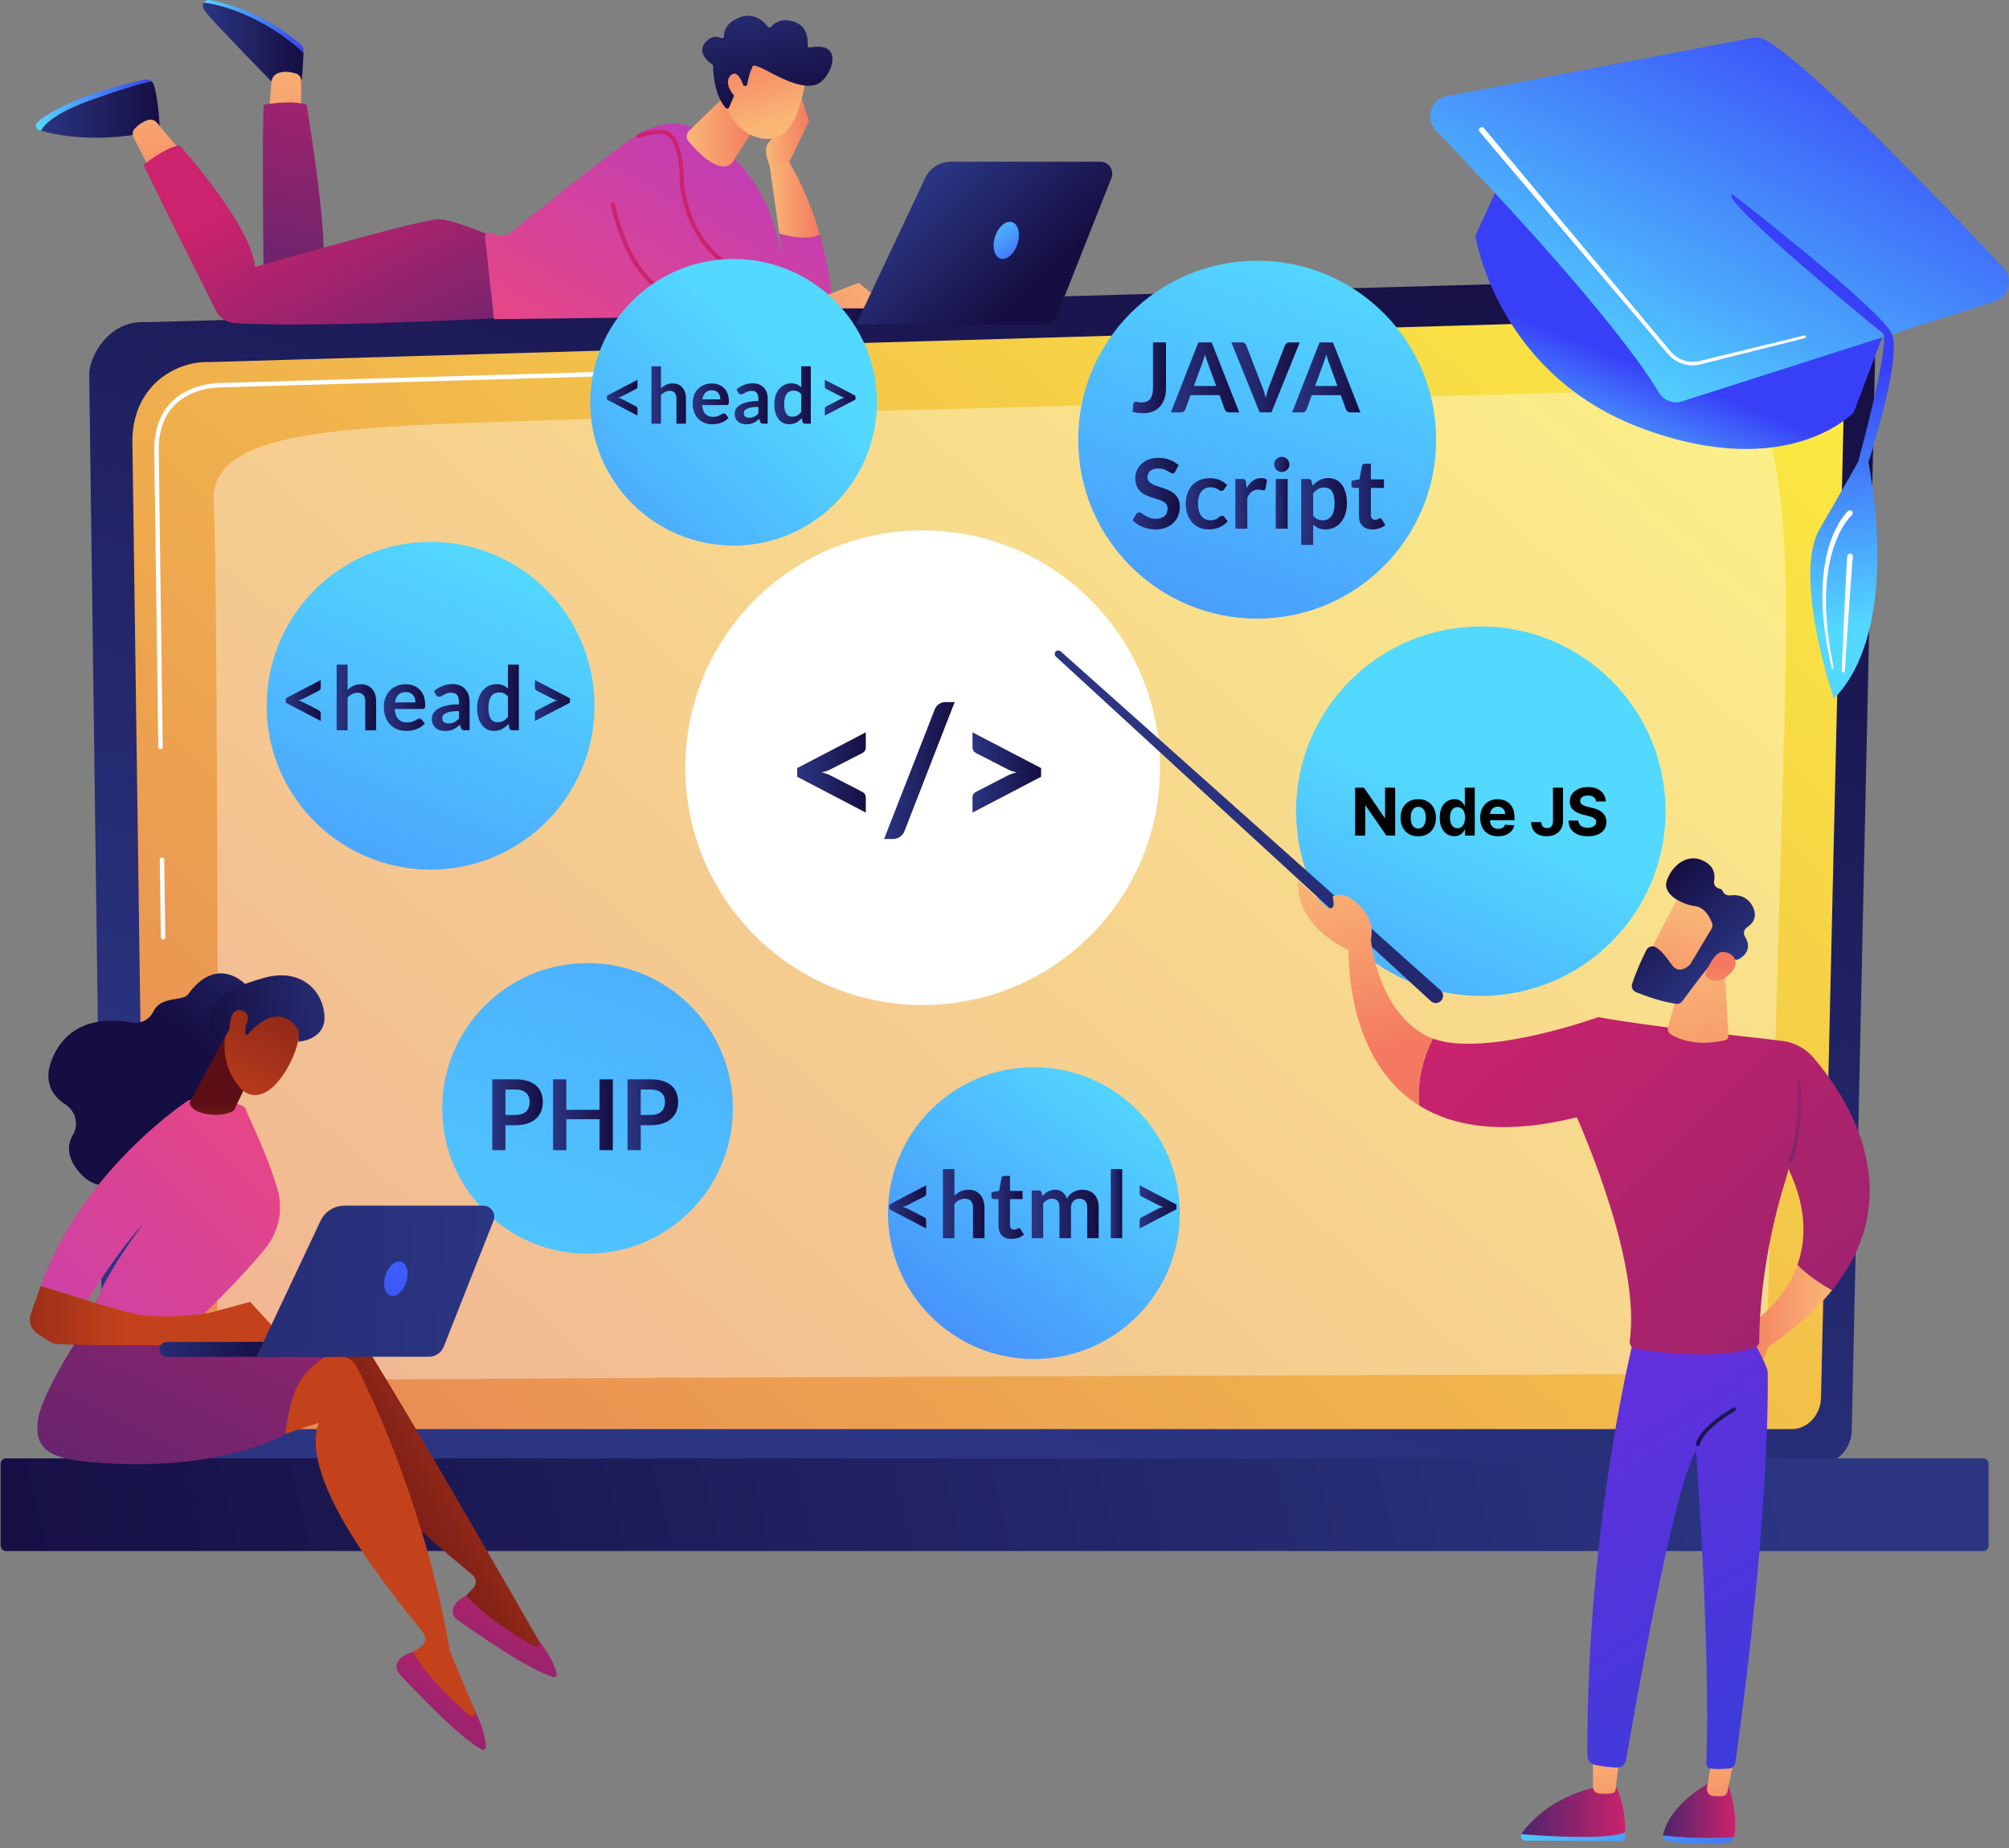 <svg width="488" height="449" viewBox="0 0 488 449" fill="none" xmlns="http://www.w3.org/2000/svg">
<rect x="0" y="0" width="488" height="449" fill="#808080" stroke="none"/>
<path d="M449.812 347.302C449.812 351.834 446.404 355.542 442.238 355.542H32.656C28.49 355.542 25.082 351.834 25.082 347.302L21.673 90.985C21.673 86.453 26.577 77.605 35.563 78.27L435.852 66.991C441.079 66.843 446.133 69.034 449.834 73.052C453.535 77.07 455.561 82.562 455.437 88.249L449.812 347.302Z" fill="url(#paint0_linear_12_155)"/>
<path d="M442.335 339.397C442.335 343.689 439.11 347.2 435.169 347.2H42.533C38.592 347.2 35.367 343.689 35.367 339.397L32.151 106.709C32.53 92.707 43.803 87.674 50.637 87.971C50.637 87.971 363.5 78.831 434.278 76.763C437.95 76.656 441.5 78.196 444.101 81.021C446.702 83.846 448.132 87.712 448.04 91.712L442.335 339.397Z" fill="url(#paint1_linear_12_155)"/>
<path d="M39.61 228.25C39.316 228.25 39.075 228.013 39.071 227.717L38.816 208.847C38.812 208.548 39.051 208.303 39.349 208.299C39.643 208.289 39.892 208.534 39.896 208.832L40.15 227.702C40.154 228.001 39.916 228.246 39.618 228.25C39.615 228.25 39.613 228.25 39.61 228.25Z" fill="white"/>
<path d="M38.987 182.007C38.692 182.007 38.451 181.77 38.447 181.475L37.473 109.201C37.494 104.164 38.989 100.197 41.916 97.399C46.775 92.758 53.987 93.004 54.288 93.015L176.801 89.435C177.114 89.421 177.348 89.661 177.357 89.958C177.365 90.257 177.131 90.505 176.833 90.514L54.286 94.094C53.956 94.081 47.193 93.852 42.662 98.18C39.955 100.767 38.572 104.473 38.552 109.196L39.527 181.46C39.531 181.758 39.292 182.003 38.995 182.007C38.992 182.007 38.989 182.007 38.987 182.007Z" fill="white"/>
<path opacity="0.37" d="M52.665 326.489C53.076 307.257 52.923 136.954 51.91 122.245C50.897 107.537 71.932 104.778 104.228 103.123C136.524 101.468 409.015 94.915 416.031 94.295C431.802 92.903 435.066 118.572 433.489 174.298C432.303 216.165 430.339 285.133 429.435 316.85C429.166 326.294 422.077 333.787 413.401 333.813C347.828 334.009 96.508 334.794 79.777 335.336C60.523 335.96 52.502 334.114 52.665 326.489Z" fill="white"/>
<path d="M481.733 376.82H1.465C0.746 376.82 0.158 376.232 0.158 375.513V355.606C0.158 354.887 0.746 354.299 1.465 354.299H481.733C482.452 354.299 483.04 354.887 483.04 355.606V375.513C483.039 376.232 482.451 376.82 481.733 376.82Z" fill="url(#paint2_linear_12_155)"/>
<path d="M367.592 37.122L358.382 57.29C358.382 57.29 363.484 90.984 398.983 104.117C434.481 117.249 450.278 100.186 450.278 100.186L461.575 70.46L367.592 37.122Z" fill="url(#paint3_linear_12_155)"/>
<path d="M425.627 9.201L351.366 23.365C347.542 24.094 346.056 28.858 348.775 31.679C362.034 45.438 392.105 77.414 402.976 95.397C404.139 97.321 406.444 98.187 408.567 97.509L484.584 73.211C488.023 72.112 489.141 67.732 486.657 65.086C473.555 51.132 440.168 16.143 428.877 9.732C427.89 9.172 426.74 8.989 425.627 9.201Z" fill="url(#paint4_linear_12_155)"/>
<path d="M420.706 47.088C420.706 47.088 457.143 75.283 459.587 81.201C462.031 87.118 453.839 112.299 453.839 112.299C458 134.599 456.816 158.307 445.455 169.753C445.455 169.753 435.318 140.012 442.038 128.456C448.758 116.9 451.374 112.151 451.374 112.151C451.374 112.151 458.74 85.186 457.521 81.129C457.521 81.129 417.29 48.363 420.706 47.088Z" fill="url(#paint5_linear_12_155)"/>
<path d="M360.452 31.128L394.19 71.488L402.624 81.577L404.733 84.1L405.787 85.361C406.126 85.761 406.488 86.121 406.893 86.443C408.514 87.722 410.722 88.215 412.736 87.73L438.283 81.487C438.461 81.444 438.642 81.553 438.685 81.732C438.729 81.91 438.62 82.089 438.443 82.134L412.933 88.55C410.677 89.11 408.186 88.574 406.349 87.144C405.892 86.787 405.473 86.374 405.1 85.94L404.038 84.686L401.912 82.177L393.41 72.144L359.402 32.012C359.157 31.723 359.193 31.29 359.482 31.045C359.771 30.8 360.204 30.836 360.449 31.125L360.452 31.128Z" fill="white"/>
<path d="M449.797 125.191L449.713 125.268L449.616 125.366L449.42 125.563L449.042 125.997C448.793 126.29 448.568 126.613 448.329 126.92L447.685 127.909C447.484 128.248 447.3 128.6 447.106 128.945C446.903 129.285 446.745 129.651 446.579 130.012C446.417 130.375 446.239 130.731 446.089 131.1L445.672 132.223C445.536 132.599 445.382 132.968 445.284 133.358L444.951 134.513C444.843 134.899 444.717 135.281 444.648 135.677C444.487 136.465 444.311 137.25 444.161 138.04L443.839 140.437C443.814 140.637 443.779 140.836 443.763 141.037L443.725 141.642L443.647 142.851C443.494 144.462 443.573 146.084 443.56 147.704C443.551 148.109 443.582 148.514 443.611 148.918L443.693 150.132C443.751 150.941 443.793 151.752 443.864 152.56C444.078 154.169 444.259 155.785 444.501 157.392L445.393 162.19L445.395 162.203C445.419 162.333 445.334 162.457 445.204 162.481C445.077 162.505 444.954 162.422 444.927 162.295L443.92 157.492C443.639 155.88 443.42 154.256 443.167 152.637C443.076 151.823 443.015 151.005 442.937 150.189L442.827 148.963C442.788 148.554 442.748 148.146 442.748 147.735C442.722 146.093 442.606 144.45 442.723 142.805L442.774 141.571L442.799 140.954C442.811 140.748 442.842 140.544 442.862 140.339L443.137 137.878C443.271 137.064 443.434 136.252 443.582 135.437C443.645 135.028 443.764 134.63 443.867 134.228L444.184 133.025C444.277 132.62 444.427 132.23 444.561 131.836L444.969 130.656C445.117 130.266 445.295 129.887 445.457 129.502C445.623 129.118 445.78 128.731 445.987 128.364C446.184 127.993 446.37 127.617 446.577 127.251L447.245 126.174C447.497 125.831 447.732 125.478 448.003 125.144L448.418 124.646L448.647 124.403L448.764 124.281L448.903 124.15C449.179 123.89 449.613 123.903 449.873 124.179C450.133 124.455 450.12 124.889 449.844 125.149C449.842 125.151 449.84 125.153 449.837 125.155L449.797 125.191Z" fill="white"/>
<path d="M450.055 135.467L449.915 137.025L449.778 138.754L449.522 142.218L449.038 149.152L448.11 163.027C448.097 163.232 447.919 163.388 447.714 163.375C447.511 163.362 447.357 163.188 447.365 162.987L447.98 149.092L448.308 142.144L448.487 138.669L448.585 136.929L448.642 136.053L448.673 135.614C448.691 135.431 448.721 135.219 448.755 135.025C448.819 134.662 449.165 134.419 449.529 134.483C449.872 134.543 450.109 134.856 450.079 135.198L450.055 135.467Z" fill="white"/>
<path d="M251.141 330.161C270.716 330.161 286.585 314.292 286.585 294.716C286.585 275.141 270.716 259.271 251.141 259.271C231.565 259.271 215.696 275.141 215.696 294.716C215.696 314.292 231.565 330.161 251.141 330.161Z" fill="url(#paint6_linear_12_155)"/>
<path d="M216.021 292.637L224.962 287.974V289.961C224.962 290.112 224.925 290.249 224.849 290.374C224.774 290.498 224.65 290.605 224.477 290.695L220.379 292.795C220.205 292.885 220.023 292.963 219.831 293.027C219.639 293.091 219.434 293.149 219.216 293.202C219.434 293.254 219.639 293.313 219.831 293.377C220.023 293.441 220.205 293.518 220.379 293.608L224.477 295.719C224.65 295.809 224.774 295.917 224.849 296.041C224.925 296.165 224.962 296.303 224.962 296.453V298.44L216.021 293.766V292.637Z" fill="url(#paint7_linear_12_155)"/>
<path d="M229.037 300.81V284.034H231.826V290.481C232.278 290.052 232.774 289.706 233.316 289.442C233.858 289.179 234.494 289.047 235.224 289.047C235.856 289.047 236.417 289.154 236.906 289.369C237.395 289.583 237.804 289.885 238.131 290.272C238.458 290.66 238.707 291.123 238.876 291.661C239.046 292.199 239.13 292.792 239.13 293.439V300.81H236.342V293.439C236.342 292.731 236.178 292.184 235.851 291.796C235.523 291.409 235.032 291.215 234.377 291.215C233.895 291.215 233.444 291.324 233.022 291.542C232.601 291.76 232.202 292.058 231.826 292.434V300.81H229.037Z" fill="url(#paint8_linear_12_155)"/>
<path d="M245.678 300.991C244.677 300.991 243.906 300.707 243.364 300.139C242.822 299.571 242.551 298.786 242.551 297.785V291.316H241.377C241.226 291.316 241.096 291.267 240.987 291.169C240.878 291.072 240.824 290.925 240.824 290.729V289.623L242.686 289.318L243.273 286.157C243.303 286.007 243.373 285.89 243.482 285.807C243.591 285.724 243.729 285.683 243.894 285.683H245.339V289.33H248.388V291.317H245.339V297.594C245.339 297.955 245.43 298.237 245.611 298.44C245.791 298.643 246.032 298.745 246.333 298.745C246.506 298.745 246.651 298.724 246.767 298.683C246.884 298.642 246.986 298.598 247.072 298.553C247.159 298.508 247.236 298.465 247.304 298.423C247.372 298.382 247.439 298.361 247.507 298.361C247.59 298.361 247.658 298.382 247.71 298.423C247.763 298.465 247.819 298.527 247.88 298.61L248.715 299.964C248.309 300.303 247.842 300.559 247.315 300.732C246.788 300.905 246.242 300.991 245.678 300.991Z" fill="url(#paint9_linear_12_155)"/>
<path d="M250.611 300.811V289.228H252.316C252.677 289.228 252.914 289.397 253.027 289.736L253.208 290.594C253.411 290.368 253.624 290.161 253.846 289.973C254.068 289.785 254.305 289.623 254.557 289.487C254.809 289.352 255.08 289.245 255.37 289.166C255.659 289.087 255.977 289.047 256.324 289.047C257.054 289.047 257.654 289.245 258.124 289.64C258.595 290.035 258.947 290.56 259.18 291.215C259.361 290.831 259.586 290.502 259.857 290.227C260.128 289.952 260.426 289.728 260.749 289.555C261.073 289.382 261.417 289.254 261.782 289.171C262.147 289.089 262.514 289.047 262.883 289.047C263.522 289.047 264.091 289.145 264.588 289.341C265.084 289.536 265.502 289.822 265.841 290.198C266.18 290.575 266.437 291.034 266.614 291.576C266.791 292.118 266.879 292.738 266.879 293.439V300.811H264.091V293.439C264.091 292.701 263.929 292.146 263.606 291.774C263.282 291.401 262.807 291.215 262.183 291.215C261.897 291.215 261.632 291.264 261.387 291.362C261.142 291.459 260.928 291.601 260.744 291.785C260.559 291.969 260.414 292.201 260.309 292.479C260.203 292.758 260.151 293.078 260.151 293.439V300.811H257.351V293.439C257.351 292.664 257.195 292.099 256.883 291.745C256.57 291.392 256.109 291.215 255.5 291.215C255.101 291.215 254.727 291.315 254.376 291.514C254.027 291.713 253.701 291.986 253.4 292.333V300.811L250.611 300.811Z" fill="url(#paint10_linear_12_155)"/>
<path d="M272.592 284.034V300.81H269.803V284.034H272.592Z" fill="url(#paint11_linear_12_155)"/>
<path d="M276.837 298.44V296.453C276.837 296.302 276.874 296.165 276.949 296.041C277.025 295.917 277.149 295.809 277.322 295.719L281.42 293.608C281.751 293.443 282.139 293.307 282.583 293.201C282.364 293.149 282.16 293.091 281.967 293.026C281.776 292.963 281.593 292.885 281.42 292.795L277.322 290.695C277.149 290.605 277.024 290.498 276.949 290.373C276.874 290.249 276.836 290.112 276.836 289.961V287.974L285.778 292.637V293.766L276.837 298.44Z" fill="url(#paint12_linear_12_155)"/>
<path d="M104.592 211.269C126.58 211.269 144.404 193.445 144.404 171.457C144.404 149.47 126.58 131.645 104.592 131.645C82.605 131.645 64.78 149.47 64.78 171.457C64.78 193.445 82.605 211.269 104.592 211.269Z" fill="url(#paint13_linear_12_155)"/>
<path d="M69.409 169.643L77.905 165.213V167.101C77.905 167.244 77.869 167.375 77.797 167.493C77.726 167.611 77.608 167.712 77.444 167.798L73.55 169.793C73.385 169.879 73.212 169.952 73.029 170.013C72.847 170.074 72.652 170.129 72.445 170.179C72.652 170.229 72.847 170.285 73.029 170.345C73.212 170.406 73.385 170.479 73.55 170.565L77.444 172.571C77.608 172.657 77.726 172.759 77.797 172.876C77.869 172.995 77.905 173.125 77.905 173.268V175.156L69.409 170.715V169.643Z" fill="url(#paint14_linear_12_155)"/>
<path d="M81.777 177.409V161.47H84.426V167.594C84.855 167.187 85.327 166.858 85.842 166.607C86.356 166.357 86.961 166.232 87.654 166.232C88.255 166.232 88.788 166.334 89.253 166.538C89.718 166.741 90.105 167.028 90.416 167.396C90.728 167.765 90.963 168.204 91.124 168.715C91.285 169.227 91.365 169.79 91.365 170.405V177.409H88.716V170.405C88.716 169.732 88.561 169.212 88.249 168.844C87.938 168.476 87.472 168.292 86.85 168.292C86.392 168.292 85.963 168.395 85.563 168.603C85.162 168.81 84.783 169.093 84.426 169.45V177.409L81.777 177.409Z" fill="url(#paint15_linear_12_155)"/>
<path d="M98.52 166.232C99.213 166.232 99.852 166.343 100.434 166.565C101.017 166.786 101.52 167.11 101.941 167.535C102.363 167.96 102.692 168.483 102.928 169.101C103.164 169.72 103.282 170.426 103.282 171.22C103.282 171.42 103.273 171.586 103.255 171.718C103.237 171.851 103.205 171.954 103.159 172.03C103.112 172.104 103.049 172.158 102.971 172.19C102.892 172.222 102.792 172.238 102.671 172.238H95.871C95.949 173.368 96.253 174.198 96.782 174.727C97.311 175.257 98.012 175.521 98.885 175.521C99.314 175.521 99.684 175.471 99.995 175.37C100.306 175.271 100.577 175.16 100.81 175.038C101.042 174.917 101.246 174.806 101.421 174.706C101.596 174.606 101.766 174.556 101.931 174.556C102.038 174.556 102.131 174.577 102.209 174.62C102.288 174.663 102.356 174.724 102.413 174.802L103.186 175.768C102.892 176.111 102.563 176.399 102.199 176.631C101.834 176.863 101.453 177.049 101.056 177.189C100.659 177.328 100.255 177.426 99.844 177.483C99.433 177.541 99.034 177.569 98.648 177.569C97.883 177.569 97.172 177.442 96.514 177.189C95.856 176.935 95.284 176.559 94.798 176.062C94.311 175.566 93.929 174.951 93.65 174.217C93.371 173.485 93.232 172.635 93.232 171.67C93.232 170.919 93.353 170.213 93.596 169.552C93.839 168.89 94.188 168.314 94.642 167.825C95.096 167.335 95.65 166.947 96.305 166.661C96.959 166.375 97.697 166.232 98.52 166.232ZM98.573 168.13C97.801 168.13 97.197 168.349 96.761 168.784C96.325 169.221 96.046 169.84 95.924 170.64H100.901C100.901 170.297 100.854 169.974 100.762 169.67C100.669 169.366 100.526 169.1 100.332 168.87C100.139 168.642 99.896 168.461 99.603 168.329C99.31 168.196 98.966 168.13 98.573 168.13Z" fill="url(#paint16_linear_12_155)"/>
<path d="M114.061 177.409H112.871C112.62 177.409 112.424 177.371 112.281 177.296C112.138 177.221 112.03 177.069 111.959 176.84L111.723 176.057C111.444 176.307 111.171 176.527 110.903 176.717C110.634 176.906 110.357 177.065 110.071 177.194C109.785 177.323 109.481 177.419 109.16 177.483C108.838 177.548 108.48 177.58 108.087 177.58C107.622 177.58 107.193 177.517 106.8 177.392C106.406 177.266 106.068 177.078 105.786 176.827C105.504 176.576 105.284 176.263 105.126 175.89C104.969 175.517 104.89 175.083 104.89 174.588C104.89 174.172 104.999 173.761 105.218 173.356C105.436 172.95 105.799 172.585 106.306 172.258C106.814 171.932 107.49 171.661 108.333 171.445C109.177 171.23 110.225 171.123 111.476 171.123V170.474C111.476 169.732 111.321 169.183 111.01 168.826C110.699 168.469 110.246 168.291 109.653 168.291C109.224 168.291 108.866 168.341 108.58 168.441C108.294 168.541 108.046 168.654 107.835 168.779C107.623 168.904 107.429 169.017 107.25 169.117C107.071 169.217 106.875 169.267 106.66 169.267C106.481 169.267 106.328 169.221 106.199 169.128C106.07 169.035 105.966 168.92 105.888 168.784L105.405 167.937C106.671 166.779 108.197 166.199 109.985 166.199C110.629 166.199 111.203 166.305 111.707 166.516C112.211 166.727 112.638 167.02 112.989 167.395C113.339 167.771 113.605 168.22 113.788 168.742C113.97 169.264 114.061 169.836 114.061 170.458L114.061 177.409ZM108.913 175.757C109.184 175.757 109.435 175.732 109.663 175.683C109.892 175.634 110.109 175.56 110.313 175.461C110.517 175.363 110.713 175.241 110.903 175.097C111.092 174.953 111.283 174.782 111.476 174.585V172.743C110.704 172.743 110.059 172.792 109.54 172.889C109.022 172.986 108.605 173.11 108.291 173.262C107.976 173.413 107.753 173.589 107.62 173.791C107.488 173.992 107.422 174.212 107.422 174.45C107.422 174.918 107.56 175.253 107.835 175.454C108.11 175.656 108.469 175.757 108.913 175.757Z" fill="url(#paint17_linear_12_155)"/>
<path d="M124.412 177.409C124.069 177.409 123.844 177.247 123.736 176.926L123.522 175.864C123.293 176.121 123.053 176.354 122.803 176.561C122.553 176.769 122.283 176.947 121.993 177.097C121.704 177.247 121.393 177.364 121.061 177.446C120.728 177.528 120.369 177.569 119.982 177.569C119.382 177.569 118.831 177.444 118.33 177.194C117.83 176.944 117.399 176.581 117.038 176.105C116.677 175.63 116.398 175.042 116.201 174.341C116.005 173.64 115.907 172.839 115.907 171.938C115.907 171.123 116.017 170.365 116.239 169.664C116.461 168.964 116.779 168.356 117.194 167.841C117.608 167.326 118.105 166.923 118.685 166.634C119.264 166.344 119.914 166.2 120.637 166.2C121.252 166.2 121.777 166.298 122.214 166.495C122.65 166.692 123.039 166.954 123.383 167.283V161.469H126.032V177.408H124.412V177.409ZM120.883 175.467C121.434 175.467 121.902 175.353 122.288 175.124C122.675 174.895 123.039 174.57 123.383 174.148V169.214C123.082 168.849 122.755 168.592 122.401 168.442C122.047 168.292 121.666 168.216 121.259 168.216C120.858 168.216 120.495 168.292 120.17 168.442C119.845 168.592 119.569 168.819 119.344 169.123C119.119 169.427 118.945 169.813 118.824 170.281C118.702 170.75 118.641 171.302 118.641 171.938C118.641 172.582 118.693 173.127 118.797 173.574C118.9 174.021 119.049 174.386 119.242 174.668C119.435 174.951 119.671 175.155 119.95 175.28C120.229 175.405 120.54 175.467 120.883 175.467Z" fill="url(#paint18_linear_12_155)"/>
<path d="M129.936 175.156V173.268C129.936 173.125 129.971 172.995 130.043 172.877C130.114 172.759 130.232 172.657 130.397 172.571L134.29 170.565C134.605 170.408 134.973 170.28 135.395 170.179C135.188 170.129 134.993 170.074 134.811 170.013C134.628 169.952 134.455 169.879 134.29 169.793L130.397 167.798C130.232 167.712 130.114 167.61 130.043 167.493C129.971 167.375 129.936 167.244 129.936 167.101V165.213L138.431 169.643V170.716L129.936 175.156Z" fill="url(#paint19_linear_12_155)"/>
<path d="M224.126 244.164C255.97 244.164 281.783 218.35 281.783 186.507C281.783 154.664 255.97 128.85 224.126 128.85C192.283 128.85 166.469 154.664 166.469 186.507C166.469 218.35 192.283 244.164 224.126 244.164Z" fill="white"/>
<path d="M193.645 186.602L210.309 177.913V181.615C210.309 181.896 210.237 182.152 210.098 182.384C209.957 182.615 209.726 182.815 209.403 182.983L201.766 186.897C201.444 187.065 201.104 187.209 200.746 187.328C200.388 187.447 200.005 187.556 199.599 187.654C200.005 187.752 200.388 187.861 200.746 187.98C201.104 188.099 201.444 188.243 201.766 188.411L209.403 192.346C209.726 192.514 209.957 192.714 210.098 192.946C210.237 193.176 210.309 193.433 210.309 193.713V197.416L193.645 188.706V186.602Z" fill="url(#paint20_linear_12_155)"/>
<path d="M219.712 201.897C219.586 202.22 219.424 202.5 219.228 202.739C219.032 202.978 218.808 203.178 218.555 203.339C218.303 203.5 218.036 203.623 217.756 203.707C217.475 203.792 217.201 203.833 216.935 203.833H214.747L227.034 172.4C227.273 171.811 227.616 171.358 228.065 171.043C228.514 170.728 229.054 170.569 229.685 170.569H231.895L219.712 201.897Z" fill="url(#paint21_linear_12_155)"/>
<path d="M236.229 197.417V193.713C236.229 193.433 236.298 193.177 236.438 192.946C236.578 192.714 236.81 192.514 237.133 192.346L244.77 188.411C245.387 188.103 246.109 187.85 246.937 187.654C246.53 187.556 246.148 187.448 245.791 187.328C245.433 187.209 245.092 187.065 244.77 186.897L237.133 182.984C236.81 182.815 236.578 182.615 236.438 182.384C236.298 182.152 236.229 181.896 236.229 181.615V177.913L252.892 186.602V188.706L236.229 197.417Z" fill="url(#paint22_linear_12_155)"/>
<path d="M142.722 304.576C162.218 304.576 178.023 288.771 178.023 269.275C178.023 249.779 162.218 233.975 142.722 233.975C123.226 233.975 107.422 249.779 107.422 269.275C107.422 288.771 123.226 304.576 142.722 304.576Z" fill="url(#paint23_linear_12_155)"/>
<path d="M122.773 273.367V279.425H119.572V262.217H125.177C126.327 262.217 127.323 262.352 128.164 262.622C129.005 262.892 129.699 263.269 130.246 263.752C130.794 264.236 131.198 264.815 131.46 265.49C131.722 266.164 131.853 266.902 131.853 267.703C131.853 268.536 131.714 269.299 131.436 269.994C131.159 270.688 130.742 271.285 130.187 271.785C129.632 272.285 128.937 272.673 128.105 272.951C127.272 273.229 126.296 273.367 125.177 273.367H122.773ZM122.773 270.869H125.177C125.764 270.869 126.275 270.795 126.712 270.648C127.148 270.502 127.509 270.291 127.795 270.018C128.081 269.744 128.295 269.411 128.438 269.018C128.58 268.625 128.652 268.187 128.652 267.703C128.652 267.243 128.58 266.827 128.438 266.453C128.295 266.081 128.081 265.763 127.795 265.501C127.509 265.24 127.148 265.039 126.712 264.9C126.275 264.762 125.764 264.692 125.177 264.692H122.773V270.869Z" fill="url(#paint24_linear_12_155)"/>
<path d="M148.858 279.425H145.633V271.904H137.565V279.425H134.34V262.218H137.565V269.619H145.633V262.218H148.858V279.425Z" fill="url(#paint25_linear_12_155)"/>
<path d="M155.641 273.367V279.425H152.44V262.217H158.045C159.195 262.217 160.191 262.352 161.032 262.622C161.873 262.892 162.567 263.269 163.115 263.752C163.662 264.236 164.067 264.815 164.329 265.49C164.59 266.164 164.721 266.902 164.721 267.703C164.721 268.536 164.582 269.299 164.305 269.994C164.027 270.688 163.61 271.285 163.055 271.785C162.5 272.285 161.806 272.673 160.973 272.951C160.14 273.229 159.164 273.367 158.045 273.367H155.641ZM155.641 270.869H158.045C158.632 270.869 159.144 270.795 159.58 270.648C160.016 270.502 160.378 270.291 160.663 270.018C160.949 269.744 161.163 269.411 161.306 269.018C161.449 268.625 161.52 268.187 161.52 267.703C161.52 267.243 161.448 266.827 161.306 266.453C161.163 266.081 160.949 265.763 160.663 265.501C160.378 265.24 160.016 265.039 159.58 264.9C159.144 264.762 158.632 264.692 158.045 264.692H155.641V270.869Z" fill="url(#paint26_linear_12_155)"/>
<path d="M359.7 241.949C384.485 241.949 404.578 221.857 404.578 197.071C404.578 172.286 384.485 152.193 359.7 152.193C334.914 152.193 314.822 172.286 314.822 197.071C314.822 221.857 334.914 241.949 359.7 241.949Z" fill="url(#paint27_linear_12_155)"/>
<path d="M338.892 191.364V203H336.767L331.704 195.676H331.619V203H329.159V191.364H331.318L336.341 198.682H336.443V191.364H338.892ZM344.502 203.17C343.62 203.17 342.856 202.983 342.212 202.608C341.572 202.229 341.078 201.703 340.729 201.028C340.381 200.35 340.207 199.564 340.207 198.67C340.207 197.769 340.381 196.981 340.729 196.307C341.078 195.629 341.572 195.102 342.212 194.727C342.856 194.348 343.62 194.159 344.502 194.159C345.385 194.159 346.146 194.348 346.786 194.727C347.43 195.102 347.926 195.629 348.275 196.307C348.623 196.981 348.798 197.769 348.798 198.67C348.798 199.564 348.623 200.35 348.275 201.028C347.926 201.703 347.43 202.229 346.786 202.608C346.146 202.983 345.385 203.17 344.502 203.17ZM344.514 201.295C344.915 201.295 345.25 201.182 345.519 200.955C345.788 200.723 345.991 200.409 346.127 200.011C346.267 199.614 346.337 199.161 346.337 198.653C346.337 198.146 346.267 197.693 346.127 197.295C345.991 196.898 345.788 196.583 345.519 196.352C345.25 196.121 344.915 196.006 344.514 196.006C344.108 196.006 343.767 196.121 343.491 196.352C343.218 196.583 343.012 196.898 342.872 197.295C342.735 197.693 342.667 198.146 342.667 198.653C342.667 199.161 342.735 199.614 342.872 200.011C343.012 200.409 343.218 200.723 343.491 200.955C343.767 201.182 344.108 201.295 344.514 201.295ZM353.267 203.142C352.605 203.142 352.004 202.972 351.466 202.631C350.932 202.286 350.508 201.78 350.194 201.114C349.883 200.443 349.728 199.621 349.728 198.648C349.728 197.648 349.889 196.816 350.211 196.153C350.533 195.487 350.961 194.989 351.495 194.659C352.033 194.326 352.622 194.159 353.262 194.159C353.75 194.159 354.158 194.242 354.483 194.409C354.813 194.572 355.078 194.777 355.279 195.023C355.483 195.265 355.639 195.504 355.745 195.739H355.819V191.364H358.233V203H355.847V201.602H355.745C355.631 201.845 355.47 202.085 355.262 202.324C355.057 202.559 354.79 202.754 354.461 202.909C354.135 203.064 353.737 203.142 353.267 203.142ZM354.034 201.216C354.425 201.216 354.754 201.11 355.023 200.898C355.296 200.682 355.504 200.381 355.648 199.994C355.796 199.608 355.87 199.155 355.87 198.636C355.87 198.117 355.798 197.667 355.654 197.284C355.51 196.902 355.302 196.606 355.029 196.398C354.756 196.189 354.425 196.085 354.034 196.085C353.637 196.085 353.302 196.193 353.029 196.409C352.756 196.625 352.55 196.924 352.409 197.307C352.269 197.689 352.199 198.133 352.199 198.636C352.199 199.144 352.269 199.593 352.409 199.983C352.553 200.369 352.76 200.672 353.029 200.892C353.302 201.108 353.637 201.216 354.034 201.216ZM363.881 203.17C362.983 203.17 362.21 202.989 361.562 202.625C360.919 202.258 360.422 201.739 360.074 201.068C359.725 200.394 359.551 199.597 359.551 198.676C359.551 197.778 359.725 196.991 360.074 196.312C360.422 195.634 360.913 195.106 361.545 194.727C362.182 194.348 362.928 194.159 363.784 194.159C364.36 194.159 364.896 194.252 365.392 194.438C365.892 194.619 366.328 194.894 366.699 195.261C367.074 195.629 367.366 196.091 367.574 196.648C367.782 197.201 367.886 197.848 367.886 198.591V199.256H360.517V197.756H365.608C365.608 197.407 365.532 197.098 365.381 196.83C365.229 196.561 365.019 196.35 364.75 196.199C364.485 196.044 364.176 195.966 363.824 195.966C363.456 195.966 363.131 196.051 362.847 196.222C362.566 196.388 362.347 196.614 362.188 196.898C362.028 197.178 361.947 197.491 361.943 197.835V199.261C361.943 199.693 362.023 200.066 362.182 200.381C362.345 200.695 362.574 200.938 362.869 201.108C363.165 201.278 363.515 201.364 363.92 201.364C364.189 201.364 364.436 201.326 364.659 201.25C364.883 201.174 365.074 201.061 365.233 200.909C365.392 200.758 365.513 200.572 365.597 200.352L367.835 200.5C367.722 201.038 367.489 201.508 367.136 201.909C366.788 202.307 366.337 202.617 365.784 202.841C365.235 203.061 364.6 203.17 363.881 203.17ZM377.234 191.364H379.665V199.477C379.665 200.227 379.497 200.879 379.16 201.432C378.826 201.985 378.362 202.411 377.768 202.71C377.173 203.009 376.482 203.159 375.694 203.159C374.993 203.159 374.357 203.036 373.785 202.79C373.217 202.54 372.766 202.161 372.432 201.653C372.099 201.142 371.934 200.5 371.938 199.727H374.387C374.395 200.034 374.457 200.297 374.574 200.517C374.696 200.733 374.86 200.9 375.069 201.017C375.281 201.131 375.531 201.188 375.819 201.188C376.122 201.188 376.378 201.123 376.586 200.994C376.798 200.862 376.959 200.669 377.069 200.415C377.179 200.161 377.234 199.848 377.234 199.477V191.364ZM387.692 194.71C387.647 194.252 387.451 193.896 387.107 193.642C386.762 193.388 386.294 193.261 385.703 193.261C385.302 193.261 384.963 193.318 384.686 193.432C384.41 193.542 384.198 193.695 384.05 193.892C383.906 194.089 383.834 194.312 383.834 194.562C383.826 194.771 383.87 194.953 383.965 195.108C384.063 195.263 384.198 195.398 384.368 195.511C384.539 195.621 384.736 195.718 384.959 195.801C385.183 195.881 385.421 195.949 385.675 196.006L386.72 196.256C387.228 196.369 387.694 196.521 388.118 196.71C388.542 196.9 388.91 197.133 389.22 197.409C389.531 197.686 389.772 198.011 389.942 198.386C390.116 198.761 390.205 199.191 390.209 199.676C390.205 200.388 390.023 201.006 389.664 201.528C389.308 202.047 388.792 202.451 388.118 202.739C387.448 203.023 386.639 203.165 385.692 203.165C384.753 203.165 383.934 203.021 383.237 202.733C382.544 202.445 382.003 202.019 381.612 201.455C381.226 200.886 381.023 200.184 381.004 199.347H383.385C383.412 199.737 383.523 200.062 383.72 200.324C383.921 200.581 384.188 200.777 384.522 200.909C384.859 201.038 385.239 201.102 385.664 201.102C386.08 201.102 386.442 201.042 386.749 200.92C387.059 200.799 387.3 200.631 387.47 200.415C387.641 200.199 387.726 199.951 387.726 199.67C387.726 199.409 387.648 199.189 387.493 199.011C387.342 198.833 387.118 198.682 386.823 198.557C386.531 198.432 386.173 198.318 385.749 198.216L384.482 197.898C383.501 197.659 382.726 197.286 382.158 196.778C381.59 196.271 381.308 195.587 381.311 194.727C381.308 194.023 381.495 193.407 381.874 192.881C382.256 192.354 382.781 191.943 383.448 191.648C384.114 191.352 384.872 191.205 385.72 191.205C386.584 191.205 387.338 191.352 387.982 191.648C388.629 191.943 389.133 192.354 389.493 192.881C389.853 193.407 390.039 194.017 390.05 194.71H387.692Z" fill="black"/>
<path d="M305.375 150.292C329.387 150.292 348.852 130.827 348.852 106.815C348.852 82.803 329.387 63.338 305.375 63.338C281.363 63.338 261.898 82.803 261.898 106.815C261.898 130.827 281.363 150.292 305.375 150.292Z" fill="url(#paint28_linear_12_155)"/>
<path d="M283.231 94.145C283.231 95.102 283.113 95.965 282.878 96.734C282.642 97.503 282.291 98.158 281.824 98.7C281.357 99.241 280.775 99.657 280.077 99.947C279.378 100.237 278.566 100.382 277.64 100.382C277.217 100.382 276.801 100.357 276.393 100.306C275.985 100.255 275.557 100.174 275.11 100.064L275.275 98.181C275.29 98.009 275.355 97.87 275.469 97.764C275.583 97.658 275.749 97.605 275.969 97.605C276.103 97.605 276.277 97.632 276.493 97.687C276.709 97.742 276.981 97.77 277.311 97.77C277.758 97.77 278.154 97.705 278.499 97.575C278.845 97.446 279.133 97.24 279.364 96.957C279.596 96.675 279.77 96.308 279.889 95.857C280.006 95.406 280.065 94.859 280.065 94.215V83.176H283.231V94.145Z" fill="url(#paint29_linear_12_155)"/>
<path d="M301.014 100.194H298.566C298.291 100.194 298.066 100.125 297.889 99.988C297.713 99.851 297.585 99.68 297.507 99.476L296.236 96.004H289.186L287.915 99.476C287.852 99.657 287.728 99.822 287.544 99.971C287.36 100.12 287.134 100.194 286.868 100.194H284.408L291.093 83.176H294.329L301.014 100.194ZM289.998 93.768H295.423L293.352 88.107C293.258 87.856 293.154 87.56 293.041 87.219C292.927 86.877 292.815 86.507 292.705 86.106C292.595 86.507 292.487 86.879 292.382 87.225C292.276 87.57 292.172 87.872 292.07 88.131L289.998 93.768Z" fill="url(#paint30_linear_12_155)"/>
<path d="M299.108 83.176H301.661C301.937 83.176 302.16 83.243 302.333 83.376C302.505 83.51 302.634 83.682 302.721 83.894L306.722 94.274C306.856 94.611 306.983 94.982 307.105 95.386C307.226 95.79 307.342 96.216 307.452 96.663C307.633 95.761 307.856 94.964 308.123 94.274L312.113 83.894C312.183 83.713 312.309 83.549 312.489 83.4C312.67 83.251 312.893 83.176 313.16 83.176H315.714L308.841 100.194H305.981L299.108 83.176Z" fill="url(#paint31_linear_12_155)"/>
<path d="M330.46 100.194H328.012C327.738 100.194 327.512 100.125 327.336 99.988C327.159 99.851 327.031 99.68 326.953 99.476L325.682 96.004H318.632L317.362 99.476C317.298 99.657 317.175 99.822 316.991 99.971C316.806 100.12 316.581 100.194 316.314 100.194H313.854L320.539 83.176H323.775L330.46 100.194ZM319.445 93.768H324.87L322.799 88.107C322.705 87.856 322.6 87.56 322.487 87.219C322.373 86.877 322.261 86.507 322.151 86.106C322.042 86.507 321.934 86.879 321.828 87.225C321.722 87.57 321.618 87.872 321.516 88.131L319.445 93.768Z" fill="url(#paint32_linear_12_155)"/>
<path d="M285.502 114.517C285.416 114.69 285.316 114.811 285.202 114.882C285.088 114.953 284.953 114.988 284.796 114.988C284.639 114.988 284.462 114.927 284.267 114.805C284.07 114.684 283.839 114.549 283.572 114.399C283.305 114.25 282.993 114.115 282.636 113.993C282.279 113.872 281.858 113.811 281.371 113.811C280.932 113.811 280.549 113.864 280.224 113.97C279.898 114.076 279.623 114.223 279.4 114.411C279.176 114.6 279.01 114.825 278.9 115.088C278.79 115.351 278.735 115.639 278.735 115.953C278.735 116.353 278.847 116.687 279.07 116.954C279.294 117.22 279.59 117.448 279.959 117.636C280.327 117.824 280.747 117.993 281.218 118.142C281.689 118.291 282.169 118.45 282.66 118.619C283.15 118.788 283.631 118.984 284.102 119.207C284.572 119.431 284.992 119.713 285.361 120.054C285.73 120.396 286.026 120.814 286.249 121.308C286.473 121.802 286.585 122.403 286.585 123.109C286.585 123.878 286.453 124.597 286.19 125.268C285.928 125.939 285.543 126.524 285.037 127.022C284.531 127.52 283.913 127.912 283.184 128.199C282.454 128.485 281.618 128.628 280.677 128.628C280.135 128.628 279.602 128.576 279.076 128.469C278.55 128.364 278.046 128.212 277.563 128.016C277.081 127.82 276.63 127.585 276.21 127.31C275.79 127.035 275.416 126.73 275.086 126.392L276.004 124.874C276.09 124.764 276.194 124.672 276.316 124.597C276.438 124.523 276.573 124.485 276.722 124.485C276.918 124.485 277.13 124.566 277.358 124.727C277.585 124.888 277.854 125.066 278.164 125.262C278.474 125.459 278.839 125.637 279.258 125.798C279.678 125.959 280.183 126.039 280.771 126.039C281.673 126.039 282.372 125.826 282.866 125.398C283.36 124.97 283.607 124.356 283.607 123.556C283.607 123.109 283.496 122.744 283.272 122.461C283.048 122.179 282.752 121.942 282.383 121.749C282.015 121.557 281.595 121.395 281.124 121.261C280.653 121.127 280.174 120.982 279.688 120.825C279.202 120.669 278.723 120.48 278.252 120.261C277.782 120.041 277.362 119.755 276.993 119.401C276.624 119.048 276.328 118.607 276.104 118.077C275.881 117.548 275.769 116.895 275.769 116.118C275.769 115.498 275.892 114.894 276.14 114.306C276.387 113.717 276.748 113.195 277.223 112.74C277.697 112.285 278.28 111.921 278.97 111.646C279.661 111.371 280.449 111.234 281.335 111.234C282.34 111.234 283.266 111.391 284.113 111.704C284.96 112.019 285.682 112.458 286.278 113.023L285.502 114.517Z" fill="url(#paint33_linear_12_155)"/>
<path d="M297.33 118.918C297.244 119.028 297.159 119.114 297.077 119.177C296.994 119.24 296.874 119.271 296.718 119.271C296.569 119.271 296.423 119.226 296.282 119.136C296.141 119.046 295.973 118.944 295.777 118.83C295.581 118.716 295.347 118.614 295.076 118.524C294.805 118.434 294.47 118.388 294.07 118.388C293.56 118.388 293.112 118.481 292.728 118.665C292.344 118.85 292.023 119.115 291.769 119.46C291.514 119.805 291.323 120.223 291.198 120.713C291.072 121.203 291.01 121.759 291.01 122.378C291.01 123.022 291.078 123.594 291.216 124.097C291.353 124.599 291.551 125.02 291.81 125.362C292.069 125.703 292.383 125.962 292.751 126.138C293.12 126.315 293.536 126.403 293.999 126.403C294.462 126.403 294.837 126.346 295.123 126.232C295.409 126.119 295.651 125.993 295.847 125.856C296.043 125.719 296.214 125.593 296.359 125.479C296.504 125.366 296.667 125.309 296.847 125.309C297.083 125.309 297.259 125.399 297.377 125.579L298.212 126.638C297.89 127.015 297.542 127.331 297.165 127.586C296.788 127.841 296.398 128.045 295.994 128.198C295.59 128.351 295.172 128.458 294.74 128.521C294.309 128.584 293.881 128.616 293.458 128.616C292.712 128.616 292.01 128.476 291.351 128.198C290.692 127.919 290.117 127.513 289.627 126.98C289.136 126.446 288.748 125.793 288.462 125.02C288.176 124.247 288.032 123.367 288.032 122.378C288.032 121.491 288.159 120.67 288.415 119.913C288.67 119.155 289.044 118.5 289.539 117.947C290.033 117.394 290.645 116.96 291.375 116.647C292.104 116.333 292.944 116.176 293.893 116.176C294.796 116.176 295.586 116.321 296.265 116.611C296.943 116.902 297.553 117.318 298.095 117.859L297.33 118.918Z" fill="url(#paint34_linear_12_155)"/>
<path d="M300.072 128.44V116.365H301.778C302.077 116.365 302.284 116.42 302.402 116.53C302.52 116.64 302.598 116.828 302.637 117.094L302.815 118.554C303.246 117.809 303.752 117.22 304.332 116.788C304.913 116.357 305.564 116.141 306.286 116.141C306.882 116.141 307.377 116.278 307.769 116.553L307.393 118.73C307.369 118.872 307.318 118.972 307.239 119.031C307.161 119.089 307.055 119.119 306.922 119.119C306.804 119.119 306.643 119.091 306.439 119.036C306.235 118.982 305.964 118.954 305.627 118.954C305.023 118.954 304.505 119.121 304.074 119.454C303.642 119.788 303.277 120.276 302.979 120.919V128.44H300.072Z" fill="url(#paint35_linear_12_155)"/>
<path d="M313.218 112.845C313.218 113.097 313.167 113.332 313.065 113.552C312.963 113.771 312.827 113.964 312.659 114.128C312.49 114.293 312.292 114.425 312.065 114.523C311.837 114.621 311.594 114.67 311.335 114.67C311.084 114.67 310.847 114.621 310.623 114.523C310.399 114.425 310.205 114.293 310.04 114.128C309.876 113.964 309.744 113.771 309.646 113.552C309.548 113.332 309.499 113.097 309.499 112.845C309.499 112.587 309.548 112.344 309.646 112.116C309.744 111.888 309.876 111.692 310.04 111.528C310.205 111.363 310.399 111.231 310.623 111.133C310.847 111.035 311.084 110.986 311.335 110.986C311.594 110.986 311.837 111.035 312.065 111.133C312.292 111.231 312.49 111.363 312.659 111.528C312.827 111.692 312.963 111.889 313.065 112.116C313.167 112.343 313.218 112.587 313.218 112.845ZM312.783 116.365V128.439H309.875V116.365H312.783Z" fill="url(#paint36_linear_12_155)"/>
<path d="M316.066 132.382V116.365H317.843C318.031 116.365 318.192 116.408 318.326 116.494C318.459 116.581 318.545 116.714 318.584 116.894L318.82 118.012C319.306 117.455 319.865 117.004 320.497 116.659C321.128 116.314 321.868 116.141 322.715 116.141C323.374 116.141 323.976 116.278 324.522 116.553C325.067 116.828 325.538 117.226 325.934 117.748C326.33 118.27 326.636 118.913 326.852 119.678C327.068 120.443 327.176 121.32 327.176 122.308C327.176 123.21 327.054 124.046 326.811 124.815C326.568 125.584 326.221 126.251 325.769 126.816C325.318 127.38 324.773 127.822 324.133 128.14C323.494 128.457 322.778 128.616 321.986 128.616C321.303 128.616 320.725 128.512 320.25 128.304C319.775 128.097 319.349 127.808 318.973 127.439V132.382H316.066ZM321.715 118.436C321.111 118.436 320.595 118.563 320.168 118.819C319.74 119.073 319.342 119.432 318.973 119.895V125.309C319.302 125.717 319.661 126.001 320.05 126.162C320.438 126.323 320.856 126.404 321.303 126.404C321.742 126.404 322.14 126.321 322.498 126.157C322.855 125.992 323.156 125.741 323.404 125.403C323.651 125.066 323.841 124.64 323.975 124.126C324.108 123.612 324.175 123.006 324.175 122.308C324.175 121.602 324.117 121.003 324.004 120.513C323.89 120.023 323.727 119.624 323.516 119.318C323.303 119.013 323.047 118.789 322.744 118.648C322.442 118.507 322.099 118.436 321.715 118.436Z" fill="url(#paint37_linear_12_155)"/>
<path d="M333.343 128.628C332.299 128.628 331.495 128.332 330.93 127.739C330.365 127.147 330.083 126.329 330.083 125.285V118.542H328.859C328.702 118.542 328.566 118.491 328.453 118.389C328.339 118.287 328.282 118.134 328.282 117.93V116.777L330.224 116.459L330.836 113.164C330.867 113.006 330.94 112.885 331.054 112.798C331.168 112.712 331.311 112.669 331.483 112.669H332.99V116.47H336.168V118.542H332.99V125.085C332.99 125.462 333.084 125.756 333.272 125.968C333.461 126.18 333.711 126.286 334.026 126.286C334.206 126.286 334.357 126.264 334.479 126.221C334.6 126.178 334.706 126.133 334.797 126.086C334.887 126.038 334.967 125.994 335.038 125.951C335.108 125.908 335.179 125.886 335.25 125.886C335.336 125.886 335.407 125.907 335.462 125.951C335.516 125.994 335.575 126.058 335.638 126.145L336.509 127.557C336.085 127.91 335.599 128.177 335.05 128.357C334.5 128.538 333.931 128.628 333.343 128.628Z" fill="url(#paint38_linear_12_155)"/>
<path d="M350.004 243.188C350.746 242.466 350.711 241.266 349.93 240.587L257.635 158.238C257.376 158.007 257.004 157.954 256.691 158.104C256.142 158.367 256.032 159.101 256.48 159.513L347.577 243.222C348.267 243.856 349.332 243.841 350.004 243.188Z" fill="url(#paint39_linear_12_155)"/>
<path d="M403.972 445.932C403.97 445.801 403.979 445.669 404.012 445.535C405.988 437.703 415.793 432.825 415.793 432.825L419.679 433.129C421.913 440.033 421.626 444.266 421.267 446.152C421.257 446.205 421.241 446.255 421.227 446.307C418.022 446.593 411.425 446.78 403.972 445.932Z" fill="url(#paint40_linear_12_155)"/>
<path d="M421.227 446.307C421.054 446.936 420.589 447.426 419.994 447.552C415.434 448.511 408.188 447.739 405.145 447.341C404.474 447.253 403.983 446.632 403.972 445.932C411.425 446.78 418.022 446.593 421.227 446.307Z" fill="url(#paint41_linear_12_155)"/>
<path d="M436.614 307.281C439.013 309.843 442.547 312.056 445.033 313.436C441.32 318.026 436.296 322.622 429.644 327.121L427.74 331.393L421.641 324.083C421.641 324.083 432.586 318.637 436.614 307.281Z" fill="url(#paint42_linear_12_155)"/>
<path d="M421.241 427.342L419.596 435.264C419.475 435.845 419.029 436.279 418.489 436.33C417.828 436.392 416.886 436.428 415.939 436.289C415.09 436.165 414.499 435.302 414.65 434.376L415.794 427.342H421.241Z" fill="url(#paint43_linear_12_155)"/>
<path d="M387.145 446.227C391.436 446.107 393.655 445.602 394.803 445.133C394.805 445.559 394.803 445.994 394.789 446.443C394.775 446.924 394.419 447.308 393.981 447.305L370.419 447.153C369.667 447.148 369.228 446.276 369.553 445.586C372.643 445.842 380.511 446.413 387.145 446.227Z" fill="url(#paint44_linear_12_155)"/>
<path d="M369.553 445.586C369.582 445.526 369.606 445.465 369.647 445.409C371.727 442.501 377.027 436.711 387.5 434.2L392.524 434.042C392.524 434.042 394.76 437.93 394.803 445.133C393.655 445.602 391.436 446.107 387.144 446.227C380.511 446.413 372.642 445.841 369.553 445.586Z" fill="url(#paint45_linear_12_155)"/>
<path d="M393.455 426.428C393.399 426.803 392.711 432.494 392.444 434.701C392.381 435.226 392.001 435.631 391.522 435.689C390.667 435.791 389.282 435.884 388.071 435.636C387.418 435.502 386.945 434.874 386.945 434.144V425.21L393.455 426.428Z" fill="url(#paint46_linear_12_155)"/>
<path d="M397.486 322.56C397.486 322.56 385.369 368.61 385.588 426.56C385.592 427.616 386.333 428.528 387.367 428.746C388.891 429.067 391.13 429.448 392.984 429.396C393.974 429.368 394.801 428.634 394.968 427.658C396.667 417.694 406.417 361.563 411.973 352.451C411.973 352.451 415.628 402.443 414.46 428.38C414.431 429.025 414.903 429.584 415.544 429.659C416.517 429.771 418.073 429.856 420.053 429.646C420.805 429.566 421.412 428.998 421.519 428.249C422.729 419.817 429.695 369.623 429.399 333.465C429.382 331.426 424.007 322.56 424.007 322.56H397.486V322.56Z" fill="url(#paint47_linear_12_155)"/>
<path d="M378.903 260.536C381.025 255.113 384.604 251.4 388.204 247.109C401.694 249.555 423.804 251.738 433.025 252.899C435.903 253.262 438.536 254.681 440.433 256.876C447.956 265.583 464.464 289.418 445.034 313.436C442.547 312.056 439.014 309.842 436.614 307.281C438.764 301.221 438.94 293.477 434.435 283.981C434.281 284.733 434.09 285.479 433.859 286.212C427.649 305.884 427.318 322.254 427.332 326.027C427.334 326.539 427.026 327.001 426.551 327.191C418.378 330.466 402.647 328.517 397.367 327.73C396.398 327.586 395.747 326.684 395.881 325.714C398.473 306.938 385.171 276.05 381.658 268.313C381.144 267.182 380.239 266.272 379.106 265.76C378.538 265.503 377.981 265.241 377.431 264.976C377.85 263.478 378.332 261.996 378.903 260.536Z" fill="url(#paint48_linear_12_155)"/>
<path d="M418.899 234.836L419.861 251.622C419.89 252.117 419.567 252.564 419.086 252.685C416.956 253.223 411.068 254.292 405.943 251.376C405.279 250.998 404.972 250.202 405.18 249.467L409.466 234.384L418.899 234.836Z" fill="url(#paint49_linear_12_155)"/>
<path d="M408.396 216.495C408.178 216.7 399.2 234.329 399.2 234.329L409.375 239.241L420.366 223.796C420.366 223.796 412.043 213.061 408.396 216.495Z" fill="url(#paint50_linear_12_155)"/>
<path d="M415.864 224.224C416.046 224.693 416.001 225.217 415.742 225.649L410.668 234.109C410.591 234.237 410.499 234.353 410.389 234.455C409.785 235.017 407.718 236.653 406.12 234.426C404.759 232.528 403.481 230.803 402.112 230.091C401.312 229.676 400.328 230.008 399.922 230.812C399.086 232.469 397.467 235.847 396.449 239.05C396.194 239.853 396.608 240.715 397.389 241.032C399.45 241.866 403.522 243.376 407.135 243.875C407.728 243.957 408.316 243.706 408.669 243.222C410.224 241.093 414.606 235.141 416.101 233.651C417.49 232.267 420.054 232.789 421.21 233.121C421.648 233.247 422.115 233.186 422.506 232.951C423.679 232.245 425.724 230.486 423.853 227.509C423.388 226.769 423.625 225.783 424.355 225.303C425.664 224.442 427.084 222.826 425.731 220.209C424.362 217.56 421.915 217.322 420.25 217.525C419.512 217.615 418.764 217.229 418.481 216.542C418.355 216.237 418.107 215.976 417.644 215.883C416.771 215.705 416.198 214.907 416.369 214.033C416.663 212.533 416.442 210.586 414.048 209.27C409.658 206.856 405.812 210.789 404.834 214.109C403.856 217.429 408.765 219.776 411.852 220.167C414.12 220.455 415.364 222.93 415.864 224.224Z" fill="url(#paint51_linear_12_155)"/>
<path d="M414.195 236.758C414.195 236.758 416.147 231.046 418.646 231.255C421.145 231.465 423.112 233.954 420.015 236.753C416.163 240.234 414.195 236.758 414.195 236.758Z" fill="url(#paint52_linear_12_155)"/>
<path d="M435.259 282.51C438.552 273.495 437.357 262.611 437.345 262.502L436.437 262.606C436.45 262.713 437.619 273.388 434.4 282.196L435.259 282.51Z" fill="url(#paint53_linear_12_155)"/>
<path d="M412.418 351.277C412.621 351.277 412.807 351.14 412.86 350.934C413.865 347.059 421.389 342.8 421.465 342.757C421.685 342.634 421.763 342.355 421.64 342.135C421.516 341.915 421.239 341.836 421.018 341.96C420.694 342.142 413.077 346.453 411.975 350.705C411.912 350.949 412.059 351.199 412.303 351.262C412.341 351.272 412.38 351.277 412.418 351.277Z" fill="url(#paint54_linear_12_155)"/>
<path d="M348.045 252.318C360.872 257.006 388.204 247.109 388.204 247.109L390.085 269.441C368.197 276.361 353.954 274.346 344.693 268.539C344.117 261.938 346.101 256.193 348.045 252.318Z" fill="url(#paint55_linear_12_155)"/>
<path d="M327.624 229.271L332.992 228.208C332.992 228.208 334.455 245.287 346.411 251.6C346.923 251.871 347.471 252.108 348.045 252.318C346.101 256.193 344.117 261.938 344.693 268.539C325.872 256.737 327.624 229.271 327.624 229.271Z" fill="url(#paint56_linear_12_155)"/>
<path d="M332.719 229.696L332.991 228.207C332.991 228.207 334.111 224.571 331.149 220.991C326.868 215.817 323.735 217.72 323.735 217.72C323.735 217.72 323.957 218.827 323.942 219.808C323.93 220.6 322.981 221.001 322.398 220.465L315.411 214.044C315.411 214.044 313.454 224.241 328.438 231.25L332.719 229.696Z" fill="url(#paint57_linear_12_155)"/>
<path d="M130.779 398.409C130.705 398.38 91.023 328.887 85.66 322.347C84.758 321.247 83.362 320.687 81.95 320.855L70.874 322.175L57.862 350.325L79.539 337.7C77.394 352.535 105.242 374.582 114.792 382.627C115.762 383.443 115.841 384.905 114.966 385.822L111.153 389.813C117.413 396.158 124.636 400.232 132.789 402.117L130.779 398.409Z" fill="url(#paint58_linear_12_155)"/>
<path d="M113.358 387.659C113.358 387.659 110.925 388.445 110.101 390.612C109.707 391.649 110.132 392.823 111.033 393.469C115.041 396.34 128.258 405.608 134.357 407.424C134.857 407.572 135.333 407.12 135.22 406.611C134.907 405.194 133.895 402.364 130.633 398.222L130.926 398.814C131.296 399.563 130.48 400.343 129.753 399.932C125.673 397.63 117.364 392.589 113.358 387.659Z" fill="url(#paint59_linear_12_155)"/>
<path d="M115.322 415.465C115.256 415.422 109.302 401.078 109.235 401.035C103.777 367.8 90.458 339.336 86.531 331.846C85.87 330.587 84.616 329.756 83.198 329.634L72.084 328.685L53.645 353.619L77.429 345.643C72.326 359.737 95.135 386.963 102.86 396.774C103.644 397.77 103.426 399.218 102.384 399.938L97.842 403.075C102.688 410.556 108.937 416.007 116.54 419.503L115.322 415.465Z" fill="url(#paint60_linear_12_155)"/>
<path d="M100.438 401.412C100.438 401.412 97.896 401.689 96.65 403.645C96.054 404.581 96.233 405.817 96.985 406.632C100.328 410.254 111.396 422.006 117.002 425.018C117.462 425.265 118.019 424.918 118.012 424.396C117.992 422.945 117.573 419.97 115.217 415.253L115.384 415.892C115.595 416.7 114.638 417.299 114.009 416.75C110.48 413.669 103.363 407.051 100.438 401.412Z" fill="url(#paint61_linear_12_155)"/>
<path d="M20.061 323.434C20.061 323.434 10.008 338.388 9.182 345.21C8.358 352.031 11.963 354.39 22.486 355.26C53.801 357.849 69.238 348.463 69.238 348.463C71.38 334.805 72.904 331.33 90.795 323.904C90.795 323.904 68.166 325.7 63.612 323.933C59.058 322.166 20.061 323.434 20.061 323.434Z" fill="url(#paint62_linear_12_155)"/>
<path d="M60.154 239.652C60.154 239.652 53.151 231.367 45.706 241.533C44.358 243.374 39.179 241.855 37.281 245.708C36.301 247.698 34.183 248.828 32.002 248.426C26.57 247.424 17.69 247.339 13.306 255.852C9.96 262.35 12.544 266.153 15.889 268.321C18.346 269.914 19.223 273.146 17.737 275.669C16.312 278.089 16.044 281.366 19.723 285.309C27.969 294.146 44.291 279.701 44.291 279.701L57.251 249.077L60.154 239.652Z" fill="url(#paint63_linear_12_155)"/>
<path d="M47.252 321.455C47.252 321.455 58.959 310.306 64.723 302.922C67.838 298.931 68.816 293.676 67.376 288.822C64.744 279.958 60.068 270.776 59.642 269.347C58.988 267.157 45.861 267.248 45.861 267.248C45.861 267.248 20.028 284.014 9.878 312.414L21.277 315.962C21.277 315.962 28.022 304.647 34.686 297.452C34.686 297.452 23.154 312.686 22.748 318.922L47.252 321.455Z" fill="url(#paint64_linear_12_155)"/>
<path d="M69.559 325.854L60.761 316.282L50.602 319.018C50.602 319.018 38.757 320.853 31.977 319.018C25.198 317.183 25.198 317.183 25.198 317.183L9.878 312.414L7.472 319.213C6.861 320.94 7.475 322.857 8.968 323.917C10.293 324.859 11.847 325.894 12.837 326.327C14.855 327.21 59.312 326.606 59.312 326.606L69.559 325.854Z" fill="url(#paint65_linear_12_155)"/>
<path d="M54.883 251.464L46.06 267.871C46.642 271.453 55.663 271.554 57.056 269.415C57.198 269.198 57.279 268.946 57.333 268.692L62.611 257.729C62.837 256.66 59.907 253.058 58.942 252.545L55.435 250.678C54.085 249.959 59.72 249.903 54.883 251.464Z" fill="url(#paint66_linear_12_155)"/>
<path d="M72.739 247.614C72.739 247.614 73.735 253.157 69.378 260.205C65.022 267.253 60.683 266.935 58.479 264.421C56.275 261.908 53.635 257.721 54.836 250.692C56.037 243.663 71.234 240.545 72.739 247.614Z" fill="url(#paint67_linear_12_155)"/>
<path d="M60.11 251.456C60.11 251.456 67.165 242.19 72.581 250.267L72.49 253.058C72.49 253.058 79.533 252.729 78.769 246.237C78.005 239.745 72.255 235.311 64.284 237.529C56.312 239.747 51.654 242.272 50.754 247.807C49.854 253.342 54.373 252.437 54.373 252.437C54.373 252.437 56.099 248.618 58.184 248.358C60.268 248.097 59.515 251.117 59.515 251.117L60.11 251.456Z" fill="url(#paint68_linear_12_155)"/>
<path d="M58.491 251.209C58.491 251.209 62.146 246.467 58.819 245.483C55.493 244.498 55.617 250.129 55.834 252.224L58.491 251.209Z" fill="url(#paint69_linear_12_155)"/>
<path d="M40.438 329.642C40.469 329.644 40.5 329.644 40.532 329.644L80.995 329.6C81.996 329.599 82.806 328.787 82.805 327.787C82.804 326.786 81.989 325.96 80.991 325.978L40.527 326.022C39.527 326.023 38.717 326.835 38.718 327.835C38.719 328.804 39.482 329.595 40.438 329.642Z" fill="url(#paint70_linear_12_155)"/>
<path d="M117.371 292.904H83.672C81.186 292.904 78.923 294.338 77.863 296.587L62.284 329.621H104.162C105.764 329.621 107.204 328.642 107.793 327.152L119.873 296.584C120.571 294.818 119.27 292.904 117.371 292.904Z" fill="url(#paint71_linear_12_155)"/>
<path d="M93.63 309.841C92.9 312.11 93.439 314.313 94.835 314.762C96.23 315.212 97.954 313.736 98.684 311.468C99.415 309.199 98.875 306.995 97.479 306.546C96.084 306.097 94.36 307.572 93.63 309.841Z" fill="url(#paint72_linear_12_155)"/>
<path d="M73.716 12.856C73.724 12.63 73.731 12.424 73.736 12.245C73.752 11.739 73.547 11.255 73.171 10.917C70.965 8.936 62.703 2.142 51.027 0.025C50.398 -0.089 49.852 0.195 49.546 0.645C50.519 0.763 51.823 1.011 53.581 1.473C59.352 2.989 67.744 7.023 73.716 12.856Z" fill="url(#paint73_linear_12_155)"/>
<path d="M53.581 1.472C51.824 1.01 50.519 0.762 49.546 0.644C49.238 1.096 49.172 1.715 49.508 2.263C49.698 2.572 49.931 2.906 50.217 3.264C52.044 5.552 66.812 20.704 66.812 20.704C66.812 20.704 71.501 21.276 72.934 20.445C73.398 20.176 73.629 15.309 73.716 12.855C67.744 7.022 59.352 2.988 53.581 1.472Z" fill="url(#paint74_linear_12_155)"/>
<path d="M73.154 28.593V19.569C73.154 18.804 72.669 18.118 71.941 17.884C70.821 17.525 69.099 17.188 67.533 17.775C66.614 18.119 65.997 18.991 65.919 19.969L65.246 28.398L73.154 28.593Z" fill="url(#paint75_linear_12_155)"/>
<path d="M37.362 20.602C37.255 20.247 37.046 19.95 36.779 19.727C34.885 20.102 30.939 21.145 22.857 23.999C13.487 27.308 10.744 30.197 9.954 31.742C13.969 32.917 23.093 34.714 36.183 32.156L38.769 30.944C38.769 30.944 38.588 24.637 37.362 20.602Z" fill="url(#paint76_linear_12_155)"/>
<path d="M22.857 23.999C30.94 21.145 34.885 20.101 36.779 19.727C36.362 19.381 35.8 19.221 35.233 19.339C30.579 20.308 16.518 23.618 9.169 29.575C8.436 30.17 8.65 31.344 9.553 31.622C9.68 31.661 9.814 31.701 9.953 31.741C10.744 30.196 13.487 27.308 22.857 23.999Z" fill="url(#paint77_linear_12_155)"/>
<path d="M43.612 36.394L38.105 29.794C37.568 29.152 36.696 28.898 35.901 29.159C35.02 29.448 33.848 30.046 32.715 31.278C32.186 31.852 32.082 32.704 32.44 33.398L36.447 41.162L43.612 36.394Z" fill="url(#paint78_linear_12_155)"/>
<path d="M64.04 25.451C64.04 25.451 70.76 24.161 74.489 25.451C74.489 25.451 79.404 54.949 78.56 64.434L64.039 67.385C64.039 67.385 63.627 34.151 64.04 25.451Z" fill="url(#paint79_linear_12_155)"/>
<path d="M123.633 77.135C123.633 77.135 76.15 79.801 56.878 78.472C54.991 78.341 53.316 77.224 52.471 75.532C48.34 67.263 35.953 42.449 34.866 40.081C34.866 40.081 39.897 35.878 43.612 35.297C43.612 35.297 61.199 54.862 61.934 64.844C61.934 64.844 102.661 53.13 106.684 53.241C110.706 53.352 123.041 58.856 123.041 58.856L123.633 77.135Z" fill="url(#paint80_linear_12_155)"/>
<path d="M186.929 40.124C186.929 40.124 185.187 36.503 186.698 34.591C188.209 32.679 193.657 26.763 193.657 26.763L194.29 22.674L196.528 29.334L191.724 39.382C191.724 39.382 188.912 42.424 186.929 40.124Z" fill="url(#paint81_linear_12_155)"/>
<path d="M199.13 56.974C197.37 50.791 194.949 44.906 191.724 39.382L186.93 40.125L189.296 56.747C191.105 57.295 196.043 58.543 199.13 56.974Z" fill="url(#paint82_linear_12_155)"/>
<path d="M202.235 73.159C201.622 67.575 200.608 62.169 199.129 56.974C196.043 58.542 191.105 57.294 189.295 56.747L189.975 61.52L188.157 55.092C185.947 47.274 181.245 40.391 174.765 35.488L170.253 32.074C165.819 28.718 158.728 29.878 154.204 33.111C144.16 40.29 129.251 52.326 124.16 56.465C123.066 57.356 121.566 57.554 120.276 56.983L119.427 56.607C118.625 56.252 117.739 56.901 117.836 57.774L119.997 77.534L154.502 77.135C158.64 77.135 170.625 76.709 172.531 73.037L175.722 65.206C183.199 71.564 192.79 75.933 197.928 77.206C200.297 77.793 202.517 75.725 202.235 73.159Z" fill="url(#paint83_linear_12_155)"/>
<path d="M178.001 21.474L167.393 31.778C166.686 32.465 166.62 33.586 167.254 34.342C170.525 38.24 173.333 40.284 175.668 40.438C176.658 40.503 177.596 39.981 178.127 39.142L183.765 30.252L178.001 21.474Z" fill="url(#paint84_linear_12_155)"/>
<path d="M199.41 72.248L208.535 68.697L219.143 77.135L200.147 77.206L199.41 72.248Z" fill="url(#paint85_linear_12_155)"/>
<path d="M195.787 19.091C195.787 19.091 194.34 29.269 190.43 32.399C186.52 35.529 178.902 33.172 176.329 25.5L181.456 12.38L195.787 19.091Z" fill="url(#paint86_linear_12_155)"/>
<path d="M180.879 20.87C181.176 20.965 181.487 20.775 181.534 20.466C181.675 19.526 182.027 17.667 182.74 16.4C182.74 16.4 182.367 15.065 186.115 17.082C189.863 19.099 195.492 22.063 198.807 20.298C202.038 18.578 205.311 9.92 196.771 11.524C196.446 11.585 196.148 11.326 196.172 10.996C196.277 9.573 196.136 6.299 192.82 5.248C189.718 4.265 188.02 5.666 187.32 6.511C187.114 6.76 186.732 6.755 186.535 6.498C185.606 5.285 183.082 2.703 179.367 4.34C176.306 5.689 175.831 7.574 175.881 8.748C175.897 9.129 175.511 9.387 175.165 9.228C174.228 8.796 172.72 8.572 171.276 10.381C169.28 12.882 172.133 15.052 172.989 15.62C173.129 15.713 173.216 15.868 173.217 16.036C173.225 17.337 173.428 23.012 176.272 26.213C176.518 26.49 176.973 26.409 177.117 26.067L179.307 20.849C179.408 20.607 179.678 20.483 179.929 20.563L180.879 20.87Z" fill="url(#paint87_linear_12_155)"/>
<path d="M180.925 21.929C180.925 21.929 179.588 16.483 177.556 18.251C175.525 20.02 178.086 23.912 180.413 24.653L180.925 21.929Z" fill="url(#paint88_linear_12_155)"/>
<path d="M165.648 44.904C165.648 44.904 166.057 32.303 160.881 32.05C154.453 31.736 144.121 36.394 150.272 54.862C153.67 65.065 158.791 72.635 172.85 75.843C173.534 70.672 175.877 67.069 177.61 65.038C171.882 61.002 167.029 54.712 165.648 44.904Z" fill="url(#paint89_linear_12_155)"/>
<path d="M176.965 65.074C176.864 65.074 176.763 65.044 176.675 64.982C170.079 60.334 166.417 53.976 165.15 44.975C165.146 44.946 165.144 44.917 165.145 44.888C165.253 41.521 164.694 32.742 160.856 32.554C159.001 32.465 157.054 32.813 155.375 33.54C155.12 33.65 154.823 33.533 154.713 33.278C154.603 33.022 154.72 32.726 154.975 32.615C156.793 31.828 158.899 31.453 160.906 31.547C166.404 31.816 166.18 43.906 166.153 44.877C167.384 53.561 170.913 59.69 177.255 64.159C177.483 64.319 177.537 64.633 177.377 64.861C177.279 64.999 177.123 65.074 176.965 65.074Z" fill="url(#paint90_linear_12_155)"/>
<path d="M168.375 75.08C168.32 75.08 168.265 75.072 168.211 75.053C156.548 71.028 152.467 63.046 149.794 55.022C149.189 53.203 148.722 51.452 148.405 49.816C148.352 49.543 148.531 49.279 148.804 49.226C149.077 49.173 149.341 49.352 149.394 49.625C149.702 51.218 150.158 52.927 150.75 54.703C153.341 62.483 157.29 70.218 168.539 74.101C168.802 74.192 168.942 74.478 168.851 74.741C168.779 74.949 168.584 75.08 168.375 75.08Z" fill="url(#paint91_linear_12_155)"/>
<path d="M201.993 77.135L201.971 72.248C201.971 72.248 188.272 72.551 177.61 65.037C175.878 67.069 173.534 70.672 172.85 75.843C179.964 77.466 189.364 77.972 201.993 77.135Z" fill="url(#paint92_linear_12_155)"/>
<path d="M184.432 78.841C184.466 78.842 184.499 78.843 184.532 78.843L228.104 78.796C229.181 78.795 230.053 77.921 230.052 76.843C230.051 75.766 229.174 74.876 228.099 74.895L184.528 74.943C183.451 74.944 182.579 75.818 182.58 76.895C182.581 77.938 183.402 78.79 184.432 78.841Z" fill="url(#paint93_linear_12_155)"/>
<path d="M267.272 39.281H230.986C228.309 39.281 225.873 40.825 224.731 43.246L207.956 78.817H253.05C254.775 78.817 256.325 77.763 256.959 76.159L269.967 43.243C270.719 41.342 269.317 39.281 267.272 39.281Z" fill="url(#paint94_linear_12_155)"/>
<path d="M241.708 57.519C240.922 59.962 241.503 62.335 243.006 62.819C244.509 63.302 246.364 61.714 247.151 59.271C247.937 56.828 247.356 54.455 245.853 53.972C244.35 53.488 242.494 55.076 241.708 57.519Z" fill="url(#paint95_linear_12_155)"/>
<path d="M178.192 132.546C197.423 132.546 213.012 116.956 213.012 97.726C213.012 78.495 197.423 62.906 178.192 62.906C158.961 62.906 143.372 78.495 143.372 97.726C143.372 116.956 158.961 132.546 178.192 132.546Z" fill="url(#paint96_linear_12_155)"/>
<path d="M147.42 96.139L154.851 92.264V93.916C154.851 94.041 154.819 94.155 154.756 94.258C154.694 94.361 154.591 94.45 154.447 94.525L151.042 96.27C150.898 96.345 150.746 96.409 150.587 96.463C150.427 96.516 150.257 96.564 150.075 96.608C150.257 96.652 150.427 96.7 150.587 96.753C150.746 96.806 150.898 96.871 151.042 96.946L154.447 98.7C154.591 98.775 154.694 98.864 154.756 98.967C154.819 99.07 154.851 99.185 154.851 99.31V100.961L147.42 97.077V96.139Z" fill="url(#paint97_linear_12_155)"/>
<path d="M158.237 102.931V88.991H160.554V94.347C160.929 93.991 161.342 93.703 161.792 93.484C162.242 93.265 162.771 93.156 163.377 93.156C163.903 93.156 164.369 93.245 164.775 93.423C165.182 93.601 165.521 93.852 165.793 94.174C166.065 94.496 166.271 94.881 166.412 95.328C166.553 95.775 166.623 96.267 166.623 96.805V102.931H164.306V96.805C164.306 96.217 164.17 95.762 163.898 95.44C163.626 95.118 163.218 94.957 162.674 94.957C162.273 94.957 161.898 95.048 161.548 95.229C161.198 95.41 160.866 95.658 160.554 95.971V102.931L158.237 102.931Z" fill="url(#paint98_linear_12_155)"/>
<path d="M172.881 93.156C173.487 93.156 174.046 93.253 174.555 93.447C175.065 93.64 175.504 93.924 175.873 94.296C176.242 94.668 176.53 95.124 176.736 95.665C176.943 96.206 177.046 96.824 177.046 97.518C177.046 97.693 177.038 97.839 177.022 97.954C177.007 98.07 176.979 98.16 176.938 98.226C176.898 98.292 176.843 98.339 176.774 98.367C176.705 98.395 176.618 98.409 176.511 98.409H170.564C170.633 99.397 170.898 100.123 171.361 100.586C171.824 101.049 172.437 101.28 173.2 101.28C173.575 101.28 173.899 101.236 174.171 101.148C174.443 101.061 174.681 100.964 174.884 100.858C175.087 100.751 175.265 100.655 175.418 100.567C175.572 100.479 175.72 100.435 175.864 100.435C175.958 100.435 176.039 100.454 176.108 100.492C176.177 100.529 176.236 100.583 176.286 100.651L176.962 101.496C176.705 101.796 176.417 102.048 176.099 102.251C175.779 102.454 175.446 102.617 175.099 102.739C174.752 102.86 174.399 102.946 174.039 102.996C173.68 103.046 173.331 103.071 172.993 103.071C172.324 103.071 171.702 102.96 171.127 102.739C170.551 102.517 170.051 102.188 169.626 101.753C169.2 101.319 168.866 100.781 168.622 100.14C168.378 99.499 168.256 98.756 168.256 97.912C168.256 97.255 168.362 96.638 168.575 96.059C168.787 95.481 169.092 94.977 169.49 94.549C169.887 94.12 170.371 93.781 170.944 93.531C171.516 93.281 172.161 93.156 172.881 93.156ZM172.928 94.816C172.252 94.816 171.723 95.007 171.342 95.388C170.961 95.77 170.717 96.311 170.61 97.011H174.963C174.963 96.711 174.923 96.428 174.841 96.162C174.76 95.897 174.635 95.664 174.466 95.463C174.297 95.263 174.085 95.106 173.828 94.99C173.572 94.874 173.272 94.816 172.928 94.816Z" fill="url(#paint99_linear_12_155)"/>
<path d="M186.474 102.931H185.432C185.214 102.931 185.041 102.898 184.916 102.832C184.791 102.767 184.697 102.634 184.635 102.434L184.429 101.749C184.185 101.968 183.946 102.16 183.711 102.326C183.477 102.492 183.234 102.631 182.984 102.743C182.733 102.856 182.468 102.94 182.187 102.997C181.905 103.053 181.592 103.081 181.248 103.081C180.842 103.081 180.466 103.026 180.122 102.917C179.779 102.807 179.483 102.642 179.236 102.422C178.989 102.203 178.797 101.93 178.659 101.604C178.521 101.277 178.453 100.897 178.453 100.464C178.453 100.101 178.548 99.741 178.739 99.387C178.93 99.032 179.247 98.712 179.691 98.427C180.135 98.141 180.726 97.904 181.464 97.716C182.202 97.528 183.118 97.434 184.213 97.434V96.867C184.213 96.218 184.077 95.737 183.805 95.425C183.533 95.113 183.137 94.957 182.618 94.957C182.243 94.957 181.93 95.001 181.68 95.089C181.43 95.176 181.212 95.275 181.028 95.384C180.843 95.494 180.673 95.592 180.517 95.68C180.36 95.767 180.188 95.811 180.001 95.811C179.844 95.811 179.71 95.77 179.597 95.689C179.485 95.608 179.394 95.508 179.325 95.388L178.903 94.648C180.01 93.634 181.345 93.128 182.909 93.128C183.471 93.128 183.974 93.22 184.414 93.405C184.855 93.589 185.229 93.846 185.536 94.174C185.842 94.502 186.075 94.895 186.234 95.351C186.394 95.808 186.474 96.308 186.474 96.852L186.474 102.931ZM181.971 101.486C182.208 101.486 182.427 101.465 182.627 101.422C182.828 101.379 183.017 101.314 183.195 101.228C183.373 101.141 183.545 101.035 183.711 100.909C183.877 100.783 184.044 100.633 184.213 100.461V98.85C183.537 98.85 182.973 98.893 182.519 98.978C182.066 99.062 181.702 99.171 181.427 99.304C181.151 99.436 180.956 99.59 180.84 99.767C180.724 99.943 180.667 100.135 180.667 100.343C180.667 100.752 180.787 101.045 181.028 101.221C181.269 101.398 181.583 101.486 181.971 101.486Z" fill="url(#paint100_linear_12_155)"/>
<path d="M195.527 102.931C195.227 102.931 195.029 102.79 194.936 102.509L194.748 101.58C194.548 101.805 194.338 102.008 194.12 102.19C193.901 102.371 193.665 102.527 193.411 102.659C193.158 102.79 192.886 102.892 192.595 102.964C192.304 103.036 191.99 103.072 191.652 103.072C191.127 103.072 190.645 102.962 190.207 102.743C189.77 102.524 189.393 102.207 189.077 101.791C188.761 101.375 188.518 100.861 188.345 100.248C188.174 99.635 188.088 98.935 188.088 98.147C188.088 97.434 188.185 96.771 188.379 96.158C188.572 95.545 188.851 95.013 189.213 94.563C189.576 94.112 190.011 93.76 190.517 93.508C191.024 93.254 191.593 93.128 192.225 93.128C192.762 93.128 193.222 93.214 193.604 93.386C193.985 93.558 194.326 93.787 194.626 94.075V88.991H196.943V102.931H195.527ZM192.44 101.233C192.922 101.233 193.331 101.133 193.669 100.933C194.007 100.733 194.326 100.448 194.626 100.079V95.764C194.363 95.445 194.077 95.22 193.768 95.088C193.458 94.957 193.125 94.891 192.769 94.891C192.418 94.891 192.101 94.957 191.816 95.088C191.532 95.22 191.291 95.418 191.094 95.684C190.897 95.95 190.746 96.288 190.639 96.697C190.533 97.107 190.48 97.59 190.48 98.147C190.48 98.71 190.525 99.187 190.616 99.577C190.706 99.969 190.836 100.287 191.005 100.534C191.174 100.781 191.38 100.96 191.624 101.069C191.868 101.178 192.14 101.233 192.44 101.233Z" fill="url(#paint101_linear_12_155)"/>
<path d="M200.358 100.961V99.31C200.358 99.185 200.389 99.07 200.452 98.967C200.514 98.864 200.617 98.775 200.761 98.7L204.166 96.946C204.442 96.808 204.763 96.696 205.133 96.608C204.951 96.564 204.781 96.516 204.621 96.463C204.462 96.409 204.31 96.345 204.166 96.27L200.761 94.525C200.617 94.45 200.514 94.361 200.452 94.258C200.389 94.155 200.358 94.041 200.358 93.916V92.264L207.788 96.139V97.077L200.358 100.961Z" fill="url(#paint102_linear_12_155)"/>
<defs>
<linearGradient id="paint0_linear_12_155" x1="198.004" y1="332.391" x2="300.399" y2="25.206" gradientUnits="userSpaceOnUse">
<stop stop-color="#2B3582"/>
<stop offset="1" stop-color="#150E42"/>
</linearGradient>
<linearGradient id="paint1_linear_12_155" x1="422.301" y1="9.56" x2="-130.607" y2="641.074" gradientUnits="userSpaceOnUse">
<stop stop-color="#FDF53F"/>
<stop offset="1" stop-color="#D93C65"/>
</linearGradient>
<linearGradient id="paint2_linear_12_155" x1="425.311" y1="320.873" x2="-5.89" y2="425.759" gradientUnits="userSpaceOnUse">
<stop stop-color="#2B3582"/>
<stop offset="1" stop-color="#150E42"/>
</linearGradient>
<linearGradient id="paint3_linear_12_155" x1="389.014" y1="118.805" x2="400.564" y2="89.412" gradientUnits="userSpaceOnUse">
<stop stop-color="#53D8FF"/>
<stop offset="1" stop-color="#3840F7"/>
</linearGradient>
<linearGradient id="paint4_linear_12_155" x1="391.591" y1="98.699" x2="445.201" y2="-1.716" gradientUnits="userSpaceOnUse">
<stop stop-color="#53D8FF"/>
<stop offset="1" stop-color="#3840F7"/>
</linearGradient>
<linearGradient id="paint5_linear_12_155" x1="448.473" y1="152.417" x2="442.366" y2="90.94" gradientUnits="userSpaceOnUse">
<stop stop-color="#53D8FF"/>
<stop offset="1" stop-color="#3840F7"/>
</linearGradient>
<linearGradient id="paint6_linear_12_155" x1="275.008" y1="262.425" x2="174.701" y2="398.135" gradientUnits="userSpaceOnUse">
<stop stop-color="#53D8FF"/>
<stop offset="1" stop-color="#3840F7"/>
</linearGradient>
<linearGradient id="paint7_linear_12_155" x1="216.021" y1="293.207" x2="224.962" y2="293.207" gradientUnits="userSpaceOnUse">
<stop stop-color="#2B3582"/>
<stop offset="1" stop-color="#150E42"/>
</linearGradient>
<linearGradient id="paint8_linear_12_155" x1="229.037" y1="292.422" x2="239.13" y2="292.422" gradientUnits="userSpaceOnUse">
<stop stop-color="#2B3582"/>
<stop offset="1" stop-color="#150E42"/>
</linearGradient>
<linearGradient id="paint9_linear_12_155" x1="240.824" y1="293.337" x2="248.715" y2="293.337" gradientUnits="userSpaceOnUse">
<stop stop-color="#2B3582"/>
<stop offset="1" stop-color="#150E42"/>
</linearGradient>
<linearGradient id="paint10_linear_12_155" x1="250.611" y1="294.929" x2="266.879" y2="294.929" gradientUnits="userSpaceOnUse">
<stop stop-color="#2B3582"/>
<stop offset="1" stop-color="#150E42"/>
</linearGradient>
<linearGradient id="paint11_linear_12_155" x1="269.803" y1="292.422" x2="272.592" y2="292.422" gradientUnits="userSpaceOnUse">
<stop stop-color="#2B3582"/>
<stop offset="1" stop-color="#150E42"/>
</linearGradient>
<linearGradient id="paint12_linear_12_155" x1="276.837" y1="293.207" x2="285.778" y2="293.207" gradientUnits="userSpaceOnUse">
<stop stop-color="#2B3582"/>
<stop offset="1" stop-color="#150E42"/>
</linearGradient>
<linearGradient id="paint13_linear_12_155" x1="120.05" y1="134.758" x2="23.873" y2="363.104" gradientUnits="userSpaceOnUse">
<stop stop-color="#53D8FF"/>
<stop offset="1" stop-color="#3840F7"/>
</linearGradient>
<linearGradient id="paint14_linear_12_155" x1="69.409" y1="170.185" x2="77.905" y2="170.185" gradientUnits="userSpaceOnUse">
<stop stop-color="#2B3582"/>
<stop offset="1" stop-color="#150E42"/>
</linearGradient>
<linearGradient id="paint15_linear_12_155" x1="81.776" y1="169.439" x2="91.365" y2="169.439" gradientUnits="userSpaceOnUse">
<stop stop-color="#2B3582"/>
<stop offset="1" stop-color="#150E42"/>
</linearGradient>
<linearGradient id="paint16_linear_12_155" x1="93.232" y1="171.901" x2="103.282" y2="171.901" gradientUnits="userSpaceOnUse">
<stop stop-color="#2B3582"/>
<stop offset="1" stop-color="#150E42"/>
</linearGradient>
<linearGradient id="paint17_linear_12_155" x1="104.891" y1="171.89" x2="114.061" y2="171.89" gradientUnits="userSpaceOnUse">
<stop stop-color="#2B3582"/>
<stop offset="1" stop-color="#150E42"/>
</linearGradient>
<linearGradient id="paint18_linear_12_155" x1="115.906" y1="169.52" x2="126.032" y2="169.52" gradientUnits="userSpaceOnUse">
<stop stop-color="#2B3582"/>
<stop offset="1" stop-color="#150E42"/>
</linearGradient>
<linearGradient id="paint19_linear_12_155" x1="129.936" y1="170.184" x2="138.431" y2="170.184" gradientUnits="userSpaceOnUse">
<stop stop-color="#2B3582"/>
<stop offset="1" stop-color="#150E42"/>
</linearGradient>
<linearGradient id="paint20_linear_12_155" x1="193.645" y1="187.665" x2="210.309" y2="187.665" gradientUnits="userSpaceOnUse">
<stop stop-color="#2B3582"/>
<stop offset="1" stop-color="#150E42"/>
</linearGradient>
<linearGradient id="paint21_linear_12_155" x1="214.747" y1="187.201" x2="231.895" y2="187.201" gradientUnits="userSpaceOnUse">
<stop stop-color="#2B3582"/>
<stop offset="1" stop-color="#150E42"/>
</linearGradient>
<linearGradient id="paint22_linear_12_155" x1="236.229" y1="187.665" x2="252.892" y2="187.665" gradientUnits="userSpaceOnUse">
<stop stop-color="#2B3582"/>
<stop offset="1" stop-color="#150E42"/>
</linearGradient>
<linearGradient id="paint23_linear_12_155" x1="106.744" y1="368.908" x2="292.898" y2="-146.597" gradientUnits="userSpaceOnUse">
<stop stop-color="#53D8FF"/>
<stop offset="1" stop-color="#3840F7"/>
</linearGradient>
<linearGradient id="paint24_linear_12_155" x1="119.572" y1="270.821" x2="131.853" y2="270.821" gradientUnits="userSpaceOnUse">
<stop stop-color="#2B3582"/>
<stop offset="1" stop-color="#150E42"/>
</linearGradient>
<linearGradient id="paint25_linear_12_155" x1="134.34" y1="270.821" x2="148.858" y2="270.821" gradientUnits="userSpaceOnUse">
<stop stop-color="#2B3582"/>
<stop offset="1" stop-color="#150E42"/>
</linearGradient>
<linearGradient id="paint26_linear_12_155" x1="152.44" y1="270.821" x2="164.721" y2="270.821" gradientUnits="userSpaceOnUse">
<stop stop-color="#2B3582"/>
<stop offset="1" stop-color="#150E42"/>
</linearGradient>
<linearGradient id="paint27_linear_12_155" x1="359.795" y1="196.866" x2="282.69" y2="364.144" gradientUnits="userSpaceOnUse">
<stop stop-color="#53D8FF"/>
<stop offset="1" stop-color="#3840F7"/>
</linearGradient>
<linearGradient id="paint28_linear_12_155" x1="320.669" y1="62.542" x2="242.194" y2="289.709" gradientUnits="userSpaceOnUse">
<stop stop-color="#53D8FF"/>
<stop offset="1" stop-color="#3840F7"/>
</linearGradient>
<linearGradient id="paint29_linear_12_155" x1="275.11" y1="91.779" x2="283.231" y2="91.779" gradientUnits="userSpaceOnUse">
<stop stop-color="#2B3582"/>
<stop offset="1" stop-color="#150E42"/>
</linearGradient>
<linearGradient id="paint30_linear_12_155" x1="284.408" y1="91.685" x2="301.014" y2="91.685" gradientUnits="userSpaceOnUse">
<stop stop-color="#2B3582"/>
<stop offset="1" stop-color="#150E42"/>
</linearGradient>
<linearGradient id="paint31_linear_12_155" x1="299.107" y1="91.685" x2="315.714" y2="91.685" gradientUnits="userSpaceOnUse">
<stop stop-color="#2B3582"/>
<stop offset="1" stop-color="#150E42"/>
</linearGradient>
<linearGradient id="paint32_linear_12_155" x1="313.854" y1="91.685" x2="330.46" y2="91.685" gradientUnits="userSpaceOnUse">
<stop stop-color="#2B3582"/>
<stop offset="1" stop-color="#150E42"/>
</linearGradient>
<linearGradient id="paint33_linear_12_155" x1="275.087" y1="119.931" x2="286.585" y2="119.931" gradientUnits="userSpaceOnUse">
<stop stop-color="#2B3582"/>
<stop offset="1" stop-color="#150E42"/>
</linearGradient>
<linearGradient id="paint34_linear_12_155" x1="288.032" y1="122.396" x2="298.212" y2="122.396" gradientUnits="userSpaceOnUse">
<stop stop-color="#2B3582"/>
<stop offset="1" stop-color="#150E42"/>
</linearGradient>
<linearGradient id="paint35_linear_12_155" x1="300.072" y1="122.29" x2="307.769" y2="122.29" gradientUnits="userSpaceOnUse">
<stop stop-color="#2B3582"/>
<stop offset="1" stop-color="#150E42"/>
</linearGradient>
<linearGradient id="paint36_linear_12_155" x1="309.499" y1="119.713" x2="313.218" y2="119.713" gradientUnits="userSpaceOnUse">
<stop stop-color="#2B3582"/>
<stop offset="1" stop-color="#150E42"/>
</linearGradient>
<linearGradient id="paint37_linear_12_155" x1="316.066" y1="124.262" x2="327.176" y2="124.262" gradientUnits="userSpaceOnUse">
<stop stop-color="#2B3582"/>
<stop offset="1" stop-color="#150E42"/>
</linearGradient>
<linearGradient id="paint38_linear_12_155" x1="328.282" y1="120.649" x2="336.509" y2="120.649" gradientUnits="userSpaceOnUse">
<stop stop-color="#2B3582"/>
<stop offset="1" stop-color="#150E42"/>
</linearGradient>
<linearGradient id="paint39_linear_12_155" x1="292.535" y1="177.438" x2="406.435" y2="417.747" gradientUnits="userSpaceOnUse">
<stop stop-color="#2B3582"/>
<stop offset="1" stop-color="#150E42"/>
</linearGradient>
<linearGradient id="paint40_linear_12_155" x1="421.513" y1="439.686" x2="403.972" y2="439.686" gradientUnits="userSpaceOnUse">
<stop stop-color="#CB236D"/>
<stop offset="1" stop-color="#4C246D"/>
</linearGradient>
<linearGradient id="paint41_linear_12_155" x1="377.6" y1="418.993" x2="441.414" y2="469.1" gradientUnits="userSpaceOnUse">
<stop stop-color="#53D8FF"/>
<stop offset="1" stop-color="#3840F7"/>
</linearGradient>
<linearGradient id="paint42_linear_12_155" x1="445.033" y1="319.337" x2="421.641" y2="319.337" gradientUnits="userSpaceOnUse">
<stop stop-color="#F9B776"/>
<stop offset="1" stop-color="#F47960"/>
</linearGradient>
<linearGradient id="paint43_linear_12_155" x1="416.635" y1="419.717" x2="419.985" y2="448.958" gradientUnits="userSpaceOnUse">
<stop stop-color="#F9B776"/>
<stop offset="1" stop-color="#F47960"/>
</linearGradient>
<linearGradient id="paint44_linear_12_155" x1="366.264" y1="433.43" x2="430.078" y2="483.537" gradientUnits="userSpaceOnUse">
<stop stop-color="#53D8FF"/>
<stop offset="1" stop-color="#3840F7"/>
</linearGradient>
<linearGradient id="paint45_linear_12_155" x1="394.803" y1="440.153" x2="369.553" y2="440.153" gradientUnits="userSpaceOnUse">
<stop stop-color="#CB236D"/>
<stop offset="1" stop-color="#4C246D"/>
</linearGradient>
<linearGradient id="paint46_linear_12_155" x1="389.342" y1="422.844" x2="392.693" y2="452.086" gradientUnits="userSpaceOnUse">
<stop stop-color="#F9B776"/>
<stop offset="1" stop-color="#F47960"/>
</linearGradient>
<linearGradient id="paint47_linear_12_155" x1="349.531" y1="289.128" x2="456.695" y2="455.417" gradientUnits="userSpaceOnUse">
<stop stop-color="#7C27DD"/>
<stop offset="1" stop-color="#2B41D9"/>
</linearGradient>
<linearGradient id="paint48_linear_12_155" x1="363.684" y1="234.666" x2="591.191" y2="473.209" gradientUnits="userSpaceOnUse">
<stop stop-color="#CB236D"/>
<stop offset="1" stop-color="#4C246D"/>
</linearGradient>
<linearGradient id="paint49_linear_12_155" x1="409.178" y1="230.252" x2="422.923" y2="289.651" gradientUnits="userSpaceOnUse">
<stop stop-color="#F9B776"/>
<stop offset="1" stop-color="#F47960"/>
</linearGradient>
<linearGradient id="paint50_linear_12_155" x1="411.353" y1="219.828" x2="405.047" y2="256.933" gradientUnits="userSpaceOnUse">
<stop stop-color="#F9B776"/>
<stop offset="1" stop-color="#F47960"/>
</linearGradient>
<linearGradient id="paint51_linear_12_155" x1="417.983" y1="237.391" x2="399.401" y2="217.651" gradientUnits="userSpaceOnUse">
<stop stop-color="#2B3582"/>
<stop offset="1" stop-color="#150E42"/>
</linearGradient>
<linearGradient id="paint52_linear_12_155" x1="416.824" y1="260.329" x2="417.945" y2="234.272" gradientUnits="userSpaceOnUse">
<stop stop-color="#F9B776"/>
<stop offset="1" stop-color="#F47960"/>
</linearGradient>
<linearGradient id="paint53_linear_12_155" x1="451.941" y1="239.553" x2="418.557" y2="308.017" gradientUnits="userSpaceOnUse">
<stop stop-color="#CB236D"/>
<stop offset="1" stop-color="#4C246D"/>
</linearGradient>
<linearGradient id="paint54_linear_12_155" x1="409.631" y1="333.779" x2="418.617" y2="349.77" gradientUnits="userSpaceOnUse">
<stop stop-color="#2B3582"/>
<stop offset="1" stop-color="#150E42"/>
</linearGradient>
<linearGradient id="paint55_linear_12_155" x1="352.898" y1="243.617" x2="582.349" y2="484.198" gradientUnits="userSpaceOnUse">
<stop stop-color="#CB236D"/>
<stop offset="1" stop-color="#4C246D"/>
</linearGradient>
<linearGradient id="paint56_linear_12_155" x1="326.459" y1="209.046" x2="340.301" y2="254.282" gradientUnits="userSpaceOnUse">
<stop stop-color="#F9B776"/>
<stop offset="1" stop-color="#F47960"/>
</linearGradient>
<linearGradient id="paint57_linear_12_155" x1="321.069" y1="210.695" x2="334.912" y2="255.931" gradientUnits="userSpaceOnUse">
<stop stop-color="#F9B776"/>
<stop offset="1" stop-color="#F47960"/>
</linearGradient>
<linearGradient id="paint58_linear_12_155" x1="140.29" y1="340.194" x2="77.729" y2="375.903" gradientUnits="userSpaceOnUse">
<stop stop-color="#C4421B"/>
<stop offset="1" stop-color="#5C0E16"/>
</linearGradient>
<linearGradient id="paint59_linear_12_155" x1="132.112" y1="375.899" x2="103.932" y2="444.102" gradientUnits="userSpaceOnUse">
<stop stop-color="#CB236D"/>
<stop offset="1" stop-color="#4C246D"/>
</linearGradient>
<linearGradient id="paint60_linear_12_155" x1="134.238" y1="349.1" x2="348.293" y2="215.098" gradientUnits="userSpaceOnUse">
<stop stop-color="#C4421B"/>
<stop offset="1" stop-color="#5C0E16"/>
</linearGradient>
<linearGradient id="paint61_linear_12_155" x1="121.183" y1="393.693" x2="79.784" y2="454.775" gradientUnits="userSpaceOnUse">
<stop stop-color="#CB236D"/>
<stop offset="1" stop-color="#4C246D"/>
</linearGradient>
<linearGradient id="paint62_linear_12_155" x1="101.044" y1="230.607" x2="16.078" y2="401.72" gradientUnits="userSpaceOnUse">
<stop stop-color="#CB236D"/>
<stop offset="1" stop-color="#4C246D"/>
</linearGradient>
<linearGradient id="paint63_linear_12_155" x1="70.875" y1="218.86" x2="43.674" y2="250.262" gradientUnits="userSpaceOnUse">
<stop stop-color="#2B3582"/>
<stop offset="1" stop-color="#150E42"/>
</linearGradient>
<linearGradient id="paint64_linear_12_155" x1="-59.627" y1="397.486" x2="84.357" y2="256.307" gradientUnits="userSpaceOnUse">
<stop stop-color="#A737D5"/>
<stop offset="1" stop-color="#EF497A"/>
</linearGradient>
<linearGradient id="paint65_linear_12_155" x1="30.716" y1="319.611" x2="-31.605" y2="319.611" gradientUnits="userSpaceOnUse">
<stop stop-color="#C4421B"/>
<stop offset="1" stop-color="#5C0E16"/>
</linearGradient>
<linearGradient id="paint66_linear_12_155" x1="56.081" y1="289.825" x2="54.64" y2="267.377" gradientUnits="userSpaceOnUse">
<stop stop-color="#C4421B"/>
<stop offset="1" stop-color="#5C0E16"/>
</linearGradient>
<linearGradient id="paint67_linear_12_155" x1="53.959" y1="270.831" x2="81.077" y2="218.934" gradientUnits="userSpaceOnUse">
<stop stop-color="#C4421B"/>
<stop offset="1" stop-color="#5C0E16"/>
</linearGradient>
<linearGradient id="paint68_linear_12_155" x1="87.842" y1="241.399" x2="49.869" y2="249.018" gradientUnits="userSpaceOnUse">
<stop stop-color="#2B3582"/>
<stop offset="1" stop-color="#150E42"/>
</linearGradient>
<linearGradient id="paint69_linear_12_155" x1="47.753" y1="267.588" x2="74.87" y2="215.69" gradientUnits="userSpaceOnUse">
<stop stop-color="#C4421B"/>
<stop offset="1" stop-color="#5C0E16"/>
</linearGradient>
<linearGradient id="paint70_linear_12_155" x1="33.573" y1="318.891" x2="65.695" y2="329.426" gradientUnits="userSpaceOnUse">
<stop stop-color="#2B3582"/>
<stop offset="1" stop-color="#150E42"/>
</linearGradient>
<linearGradient id="paint71_linear_12_155" x1="118.189" y1="313.643" x2="-175.031" y2="288.973" gradientUnits="userSpaceOnUse">
<stop stop-color="#2B3582"/>
<stop offset="1" stop-color="#150E42"/>
</linearGradient>
<linearGradient id="paint72_linear_12_155" x1="184.923" y1="150.103" x2="77.403" y2="344.574" gradientUnits="userSpaceOnUse">
<stop stop-color="#53D8FF"/>
<stop offset="1" stop-color="#3840F7"/>
</linearGradient>
<linearGradient id="paint73_linear_12_155" x1="49.546" y1="6.428" x2="73.737" y2="6.428" gradientUnits="userSpaceOnUse">
<stop stop-color="#53D8FF"/>
<stop offset="1" stop-color="#3840F7"/>
</linearGradient>
<linearGradient id="paint74_linear_12_155" x1="49.284" y1="10.77" x2="73.716" y2="10.77" gradientUnits="userSpaceOnUse">
<stop stop-color="#2B3582"/>
<stop offset="1" stop-color="#150E42"/>
</linearGradient>
<linearGradient id="paint75_linear_12_155" x1="67.352" y1="11.271" x2="73.732" y2="54.922" gradientUnits="userSpaceOnUse">
<stop stop-color="#F9B776"/>
<stop offset="1" stop-color="#F47960"/>
</linearGradient>
<linearGradient id="paint76_linear_12_155" x1="9.954" y1="26.593" x2="38.769" y2="26.593" gradientUnits="userSpaceOnUse">
<stop stop-color="#2B3582"/>
<stop offset="1" stop-color="#150E42"/>
</linearGradient>
<linearGradient id="paint77_linear_12_155" x1="8.727" y1="25.521" x2="36.779" y2="25.521" gradientUnits="userSpaceOnUse">
<stop stop-color="#53D8FF"/>
<stop offset="1" stop-color="#3840F7"/>
</linearGradient>
<linearGradient id="paint78_linear_12_155" x1="35.208" y1="15.969" x2="41.588" y2="59.621" gradientUnits="userSpaceOnUse">
<stop stop-color="#F9B776"/>
<stop offset="1" stop-color="#F47960"/>
</linearGradient>
<linearGradient id="paint79_linear_12_155" x1="80.994" y1="-9.564" x2="63.197" y2="90.499" gradientUnits="userSpaceOnUse">
<stop stop-color="#CB236D"/>
<stop offset="1" stop-color="#4C246D"/>
</linearGradient>
<linearGradient id="paint80_linear_12_155" x1="74.822" y1="41.925" x2="111.086" y2="112.775" gradientUnits="userSpaceOnUse">
<stop stop-color="#CB236D"/>
<stop offset="1" stop-color="#4C246D"/>
</linearGradient>
<linearGradient id="paint81_linear_12_155" x1="186.082" y1="31.829" x2="196.528" y2="31.829" gradientUnits="userSpaceOnUse">
<stop stop-color="#F9B776"/>
<stop offset="1" stop-color="#F47960"/>
</linearGradient>
<linearGradient id="paint82_linear_12_155" x1="186.929" y1="48.559" x2="199.13" y2="48.559" gradientUnits="userSpaceOnUse">
<stop stop-color="#F9B776"/>
<stop offset="1" stop-color="#F47960"/>
</linearGradient>
<linearGradient id="paint83_linear_12_155" x1="200.056" y1="-3.193" x2="136.921" y2="105.965" gradientUnits="userSpaceOnUse">
<stop stop-color="#A737D5"/>
<stop offset="1" stop-color="#EF497A"/>
</linearGradient>
<linearGradient id="paint84_linear_12_155" x1="166.818" y1="30.959" x2="183.766" y2="30.959" gradientUnits="userSpaceOnUse">
<stop stop-color="#F9B776"/>
<stop offset="1" stop-color="#F47960"/>
</linearGradient>
<linearGradient id="paint85_linear_12_155" x1="221.181" y1="64.799" x2="175.724" y2="102.575" gradientUnits="userSpaceOnUse">
<stop stop-color="#F9B776"/>
<stop offset="1" stop-color="#F47960"/>
</linearGradient>
<linearGradient id="paint86_linear_12_155" x1="188.365" y1="29.902" x2="182.317" y2="9.955" gradientUnits="userSpaceOnUse">
<stop stop-color="#F9B776"/>
<stop offset="1" stop-color="#F47960"/>
</linearGradient>
<linearGradient id="paint87_linear_12_155" x1="182.907" y1="-6.724" x2="188.53" y2="25.347" gradientUnits="userSpaceOnUse">
<stop stop-color="#2B3582"/>
<stop offset="1" stop-color="#150E42"/>
</linearGradient>
<linearGradient id="paint88_linear_12_155" x1="182.1" y1="31.801" x2="176.053" y2="11.855" gradientUnits="userSpaceOnUse">
<stop stop-color="#F9B776"/>
<stop offset="1" stop-color="#F47960"/>
</linearGradient>
<linearGradient id="paint89_linear_12_155" x1="197.103" y1="-4.901" x2="133.968" y2="104.257" gradientUnits="userSpaceOnUse">
<stop stop-color="#A737D5"/>
<stop offset="1" stop-color="#EF497A"/>
</linearGradient>
<linearGradient id="paint90_linear_12_155" x1="182.626" y1="31.51" x2="259.921" y2="-49.326" gradientUnits="userSpaceOnUse">
<stop stop-color="#CB236D"/>
<stop offset="1" stop-color="#4C246D"/>
</linearGradient>
<linearGradient id="paint91_linear_12_155" x1="185.399" y1="34.161" x2="262.694" y2="-46.675" gradientUnits="userSpaceOnUse">
<stop stop-color="#CB236D"/>
<stop offset="1" stop-color="#4C246D"/>
</linearGradient>
<linearGradient id="paint92_linear_12_155" x1="211.453" y1="53.093" x2="165.997" y2="90.868" gradientUnits="userSpaceOnUse">
<stop stop-color="#F9B776"/>
<stop offset="1" stop-color="#F47960"/>
</linearGradient>
<linearGradient id="paint93_linear_12_155" x1="177.04" y1="67.264" x2="211.628" y2="78.608" gradientUnits="userSpaceOnUse">
<stop stop-color="#2B3582"/>
<stop offset="1" stop-color="#150E42"/>
</linearGradient>
<linearGradient id="paint94_linear_12_155" x1="224.554" y1="44.585" x2="249.463" y2="70.913" gradientUnits="userSpaceOnUse">
<stop stop-color="#2B3582"/>
<stop offset="1" stop-color="#150E42"/>
</linearGradient>
<linearGradient id="paint95_linear_12_155" x1="239.612" y1="51.141" x2="250.914" y2="68.16" gradientUnits="userSpaceOnUse">
<stop stop-color="#53D8FF"/>
<stop offset="1" stop-color="#3840F7"/>
</linearGradient>
<linearGradient id="paint96_linear_12_155" x1="189.275" y1="85.802" x2="64.077" y2="220.498" gradientUnits="userSpaceOnUse">
<stop stop-color="#53D8FF"/>
<stop offset="1" stop-color="#3840F7"/>
</linearGradient>
<linearGradient id="paint97_linear_12_155" x1="147.42" y1="96.613" x2="154.85" y2="96.613" gradientUnits="userSpaceOnUse">
<stop stop-color="#2B3582"/>
<stop offset="1" stop-color="#150E42"/>
</linearGradient>
<linearGradient id="paint98_linear_12_155" x1="158.237" y1="95.961" x2="166.623" y2="95.961" gradientUnits="userSpaceOnUse">
<stop stop-color="#2B3582"/>
<stop offset="1" stop-color="#150E42"/>
</linearGradient>
<linearGradient id="paint99_linear_12_155" x1="168.256" y1="98.114" x2="177.046" y2="98.114" gradientUnits="userSpaceOnUse">
<stop stop-color="#2B3582"/>
<stop offset="1" stop-color="#150E42"/>
</linearGradient>
<linearGradient id="paint100_linear_12_155" x1="178.453" y1="98.104" x2="186.474" y2="98.104" gradientUnits="userSpaceOnUse">
<stop stop-color="#2B3582"/>
<stop offset="1" stop-color="#150E42"/>
</linearGradient>
<linearGradient id="paint101_linear_12_155" x1="188.087" y1="96.031" x2="196.943" y2="96.031" gradientUnits="userSpaceOnUse">
<stop stop-color="#2B3582"/>
<stop offset="1" stop-color="#150E42"/>
</linearGradient>
<linearGradient id="paint102_linear_12_155" x1="200.358" y1="96.613" x2="207.788" y2="96.613" gradientUnits="userSpaceOnUse">
<stop stop-color="#2B3582"/>
<stop offset="1" stop-color="#150E42"/>
</linearGradient>
</defs>
</svg>
